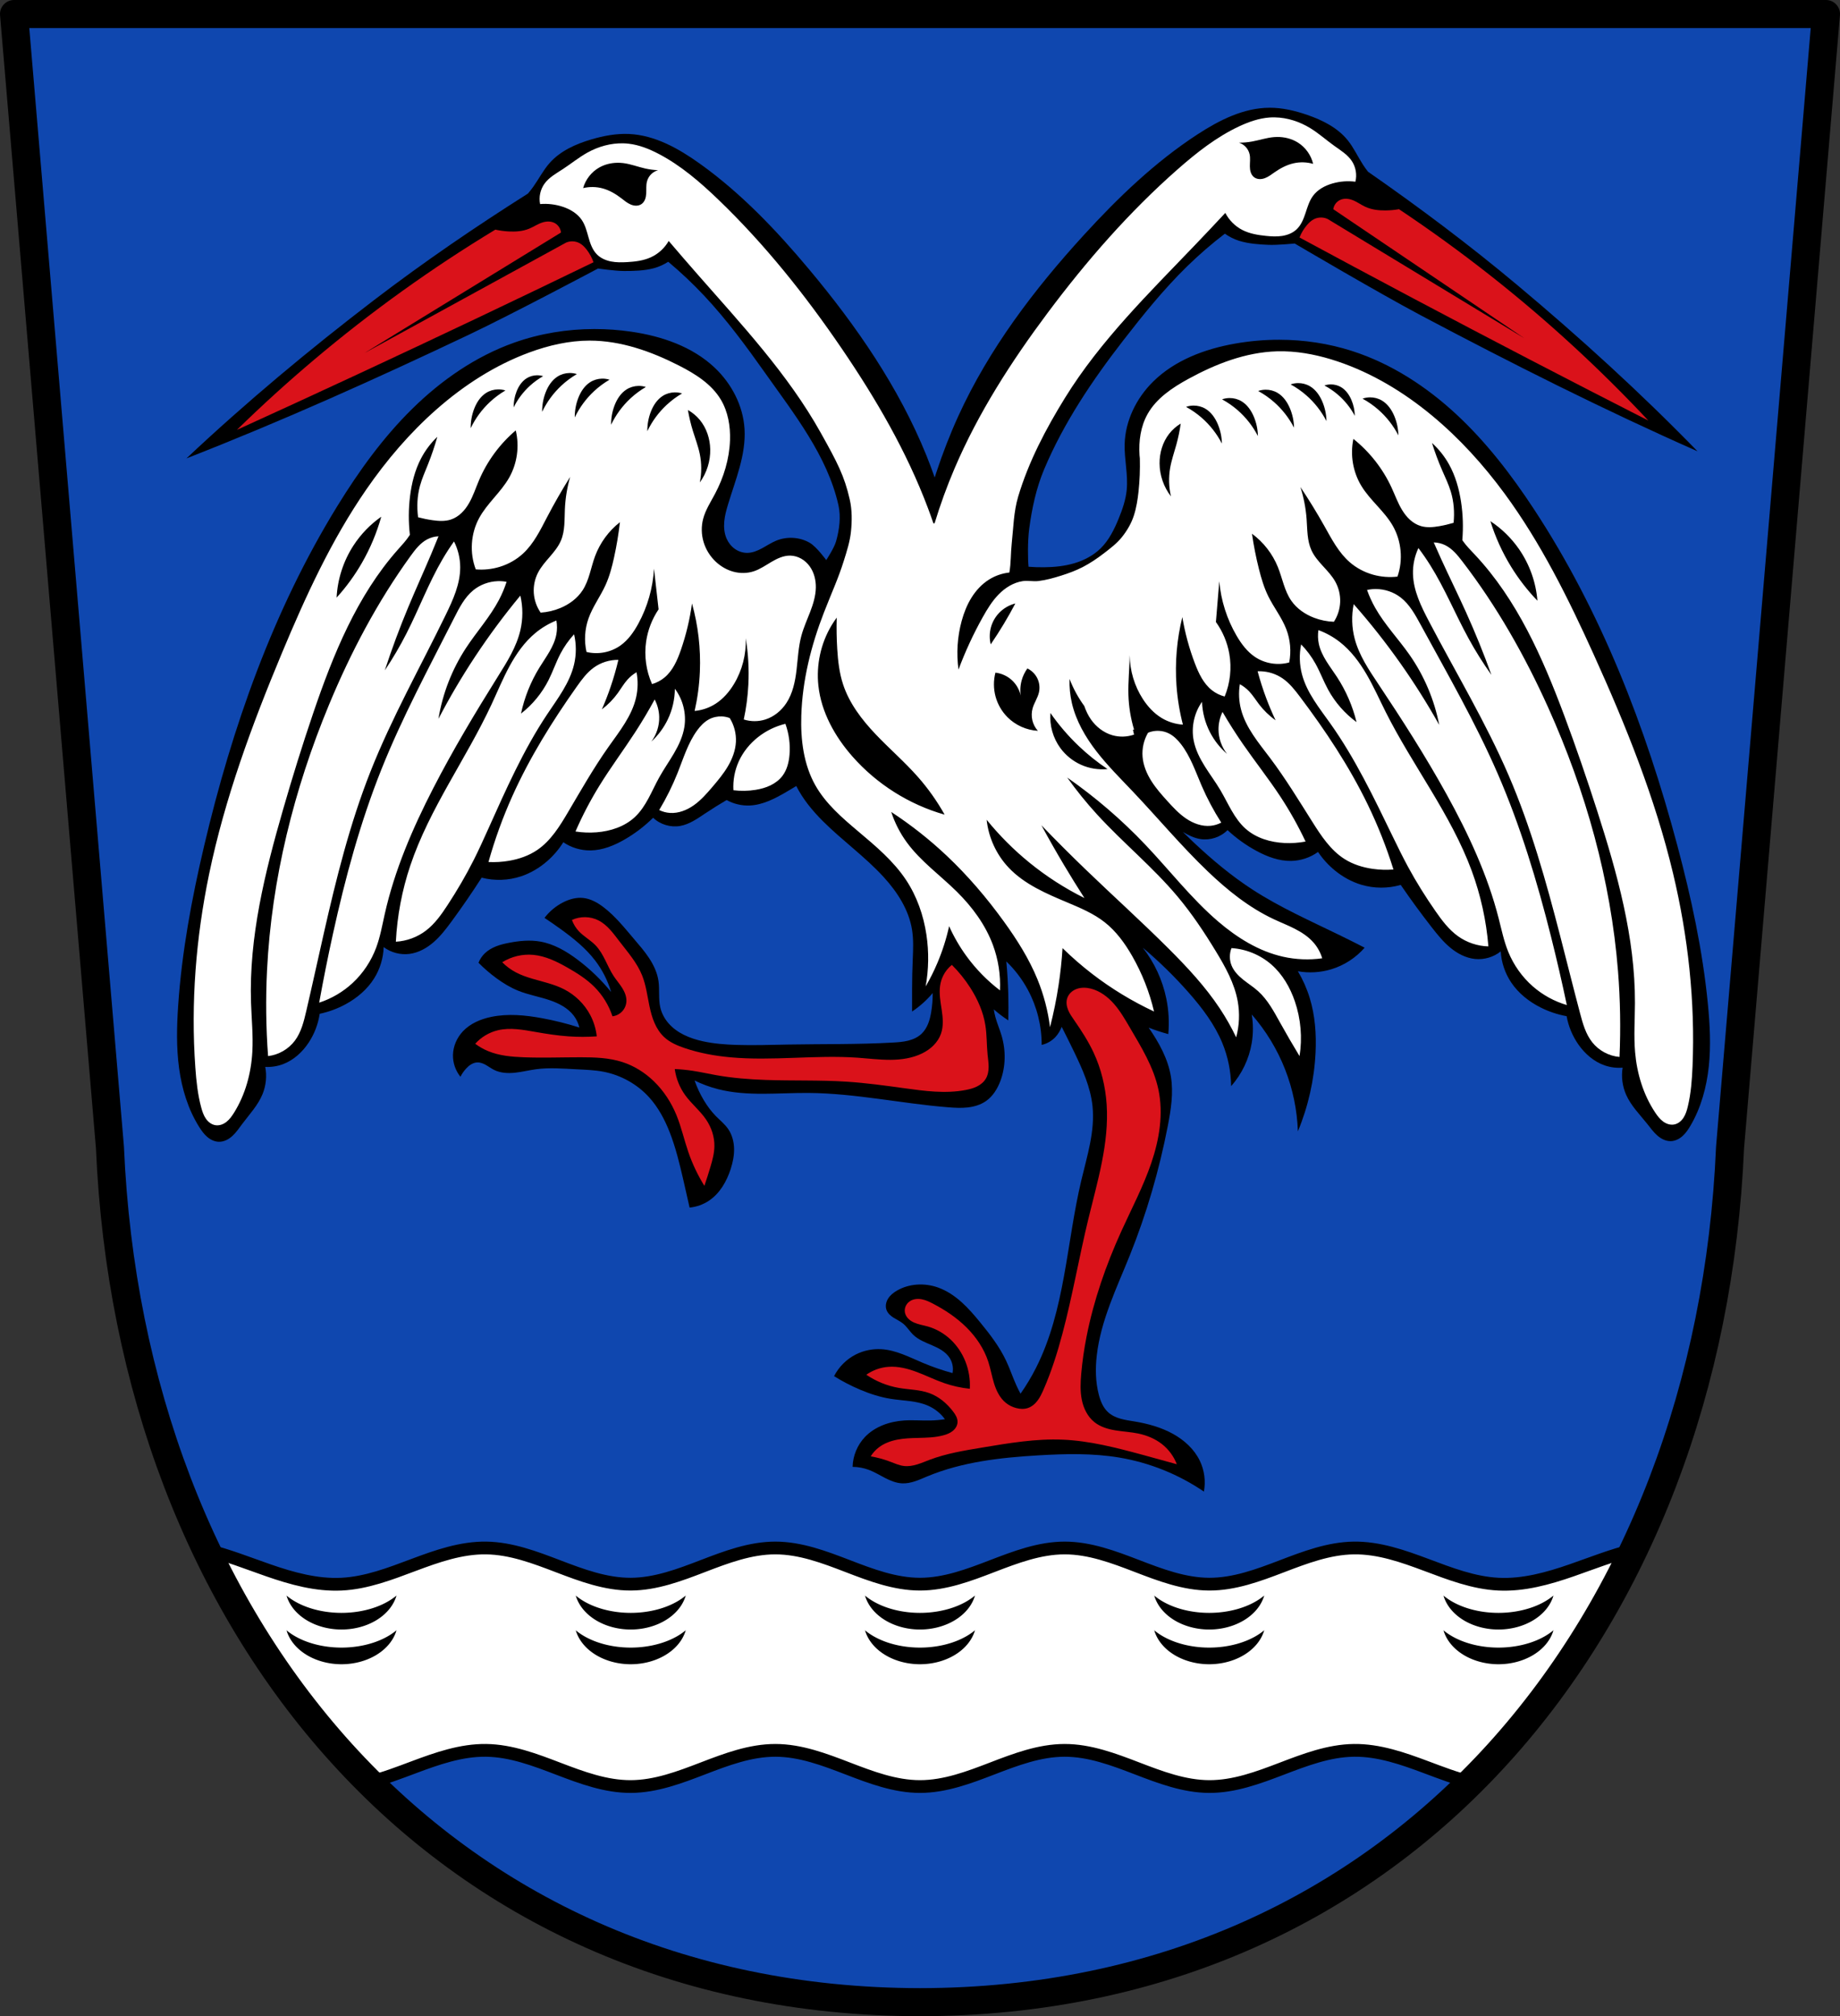 <?xml version="1.0" encoding="UTF-8" standalone="no"?>
<!-- Created with Inkscape (http://www.inkscape.org/) -->

<svg
   xmlns:dc="http://purl.org/dc/elements/1.1/"
   xmlns:cc="http://creativecommons.org/ns#"
   xmlns:rdf="http://www.w3.org/1999/02/22-rdf-syntax-ns#"
   xmlns:svg="http://www.w3.org/2000/svg"
   xmlns="http://www.w3.org/2000/svg"
   xmlns:sodipodi="http://sodipodi.sourceforge.net/DTD/sodipodi-0.dtd"
   xmlns:inkscape="http://www.inkscape.org/namespaces/inkscape"
   width="721.701"
   height="790.486"
   id="svg3493"
   version="1.1"
   inkscape:version="0.92.5 (2060ec1f9f, 2020-04-08)"
   sodipodi:docname="Wappen_von_Bessenbach.svg">
  <rect width="100%" height="100%" fill="#333333" stroke="none"/>
  <defs
     id="defs3495">
    <inkscape:path-effect
       effect="spiro"
       id="path-effect1169"
       is_visible="true" />
    <inkscape:path-effect
       effect="spiro"
       id="path-effect1165"
       is_visible="true" />
    <inkscape:path-effect
       effect="spiro"
       id="path-effect1161"
       is_visible="true" />
    <inkscape:path-effect
       effect="spiro"
       id="path-effect1156"
       is_visible="true" />
    <inkscape:path-effect
       effect="spiro"
       id="path-effect1152"
       is_visible="true" />
    <inkscape:path-effect
       effect="spiro"
       id="path-effect1113"
       is_visible="true" />
    <inkscape:path-effect
       effect="spiro"
       id="path-effect1107"
       is_visible="true" />
    <inkscape:path-effect
       effect="spiro"
       id="path-effect1102"
       is_visible="true" />
    <inkscape:path-effect
       effect="spiro"
       id="path-effect1097"
       is_visible="true" />
    <inkscape:path-effect
       effect="spiro"
       id="path-effect1092"
       is_visible="true" />
    <inkscape:path-effect
       effect="spiro"
       id="path-effect1088"
       is_visible="true" />
    <inkscape:path-effect
       effect="spiro"
       id="path-effect1084"
       is_visible="true" />
    <inkscape:path-effect
       effect="spiro"
       id="path-effect1043"
       is_visible="true" />
    <inkscape:path-effect
       effect="spiro"
       id="path-effect981"
       is_visible="true" />
    <inkscape:path-effect
       effect="spiro"
       id="path-effect977"
       is_visible="true" />
    <inkscape:path-effect
       effect="spiro"
       id="path-effect907"
       is_visible="true" />
    <inkscape:path-effect
       effect="spiro"
       id="path-effect1090"
       is_visible="true" />
    <inkscape:path-effect
       effect="spiro"
       id="path-effect958"
       is_visible="true" />
    <inkscape:path-effect
       effect="spiro"
       id="path-effect953"
       is_visible="true" />
    <inkscape:path-effect
       effect="spiro"
       id="path-effect897"
       is_visible="true" />
    <inkscape:path-effect
       effect="spiro"
       id="path-effect892"
       is_visible="true" />
    <inkscape:path-effect
       effect="spiro"
       id="path-effect888"
       is_visible="true" />
    <inkscape:path-effect
       effect="spiro"
       id="path-effect883"
       is_visible="true" />
    <inkscape:path-effect
       effect="spiro"
       id="path-effect878"
       is_visible="true" />
    <inkscape:path-effect
       effect="spiro"
       id="path-effect873"
       is_visible="true" />
    <inkscape:path-effect
       effect="spiro"
       id="path-effect868"
       is_visible="true" />
    <inkscape:path-effect
       effect="spiro"
       id="path-effect863"
       is_visible="true" />
    <inkscape:path-effect
       effect="spiro"
       id="path-effect857"
       is_visible="true" />
    <inkscape:path-effect
       effect="spiro"
       id="path-effect853"
       is_visible="true" />
    <inkscape:path-effect
       effect="spiro"
       id="path-effect849"
       is_visible="true" />
    <inkscape:path-effect
       effect="spiro"
       id="path-effect1330"
       is_visible="true" />
    <inkscape:path-effect
       is_visible="true"
       id="path-effect3875"
       effect="spiro" />
    <inkscape:path-effect
       is_visible="true"
       id="path-effect3875-7"
       effect="spiro" />
    <inkscape:path-effect
       is_visible="true"
       id="path-effect3904"
       effect="spiro" />
    <inkscape:path-effect
       effect="spiro"
       id="path-effect897-2"
       is_visible="true" />
    <inkscape:path-effect
       effect="spiro"
       id="path-effect897-8"
       is_visible="true" />
    <inkscape:path-effect
       effect="spiro"
       id="path-effect897-7"
       is_visible="true" />
    <inkscape:path-effect
       effect="spiro"
       id="path-effect897-87"
       is_visible="true" />
    <inkscape:path-effect
       effect="spiro"
       id="path-effect897-1"
       is_visible="true" />
    <inkscape:path-effect
       effect="spiro"
       id="path-effect849-3"
       is_visible="true" />
    <inkscape:path-effect
       effect="spiro"
       id="path-effect849-0"
       is_visible="true" />
    <inkscape:path-effect
       effect="spiro"
       id="path-effect849-3-6"
       is_visible="true" />
    <inkscape:path-effect
       effect="spiro"
       id="path-effect1090-3"
       is_visible="true" />
    <inkscape:path-effect
       effect="spiro"
       id="path-effect907-2"
       is_visible="true" />
    <inkscape:path-effect
       effect="spiro"
       id="path-effect1090-1"
       is_visible="true" />
    <inkscape:path-effect
       effect="spiro"
       id="path-effect981-2"
       is_visible="true" />
    <inkscape:path-effect
       effect="spiro"
       id="path-effect977-4"
       is_visible="true" />
    <inkscape:path-effect
       effect="spiro"
       id="path-effect1043-8"
       is_visible="true" />
    <inkscape:path-effect
       effect="spiro"
       id="path-effect1161-0"
       is_visible="true" />
    <inkscape:path-effect
       effect="spiro"
       id="path-effect1161-0-1"
       is_visible="true" />
    <inkscape:path-effect
       effect="spiro"
       id="path-effect1161-3"
       is_visible="true" />
  </defs>
  <sodipodi:namedview
     id="base"
     pagecolor="#ffffff"
     bordercolor="#666666"
     borderopacity="1.0"
     inkscape:pageopacity="0.0"
     inkscape:pageshadow="2"
     inkscape:zoom="1.0031799"
     inkscape:cx="360.85075"
     inkscape:cy="395.24315"
     inkscape:document-units="px"
     inkscape:current-layer="layer1"
     showgrid="false"
     inkscape:window-width="1920"
     inkscape:window-height="1046"
     inkscape:window-x="-11"
     inkscape:window-y="-11"
     inkscape:window-maximized="1"
     inkscape:snap-midpoints="true"
     inkscape:snap-smooth-nodes="true"
     inkscape:object-nodes="true"
     fit-margin-top="0"
     fit-margin-left="0"
     fit-margin-right="0"
     fit-margin-bottom="0"
     inkscape:snap-nodes="false" />
  <g
     inkscape:label="Ebene 1"
     inkscape:groupmode="layer"
     id="layer1"
     transform="translate(-31.366,-88.81)">
    <path
       inkscape:connector-curvature="0"
       style="fill:#0f47af;fill-opacity:1;fill-rule:evenodd;stroke:none;stroke-width:11;stroke-linecap:round;stroke-linejoin:round;stroke-miterlimit:4;stroke-dasharray:none;stroke-opacity:1"
       d="m 36.865,96.31 37.625,444.4 c 8.021,186.752 128.348,334.851 317.686,335.086 0.003,0 0.007,-1e-5 0.01,0 0.02,0 0.04,-2e-5 0.06,0 0.003,-1e-5 0.007,0 0.01,0 189.338,-0.234 309.664,-148.334 317.686,-335.086 l 37.625,-444.4 h -355.311 -0.08 z"
       id="path10563-0-6-2-2-6" />
    <path
       inkscape:connector-curvature="0"
       style="fill:#ffffff;stroke:#000000;stroke-width:5;stroke-linecap:round;stroke-linejoin:round;stroke-miterlimit:4;stroke-dasharray:none;stroke-opacity:1"
       d="m 222.045,695.724 c -9.796,-0.128 -19.273,3.208 -28.447,6.645 -9.175,3.436 -18.492,7.058 -28.277,7.539 -9.786,0.481 -19.444,-2.216 -28.701,-5.426 -8.045,-2.789 -15.996,-5.996 -24.264,-7.959 16.418,34.421 37.85,65.186 63.828,91.029 5.913,-1.48 11.691,-3.697 17.414,-5.84 9.175,-3.436 18.651,-6.772 28.447,-6.645 9.801,0.128 19.184,3.713 28.34,7.211 9.156,3.498 18.581,7.006 28.383,6.973 9.803,-0.034 19.206,-3.608 28.357,-7.123 9.151,-3.515 18.564,-7.069 28.367,-7.061 9.804,0.008 19.211,3.579 28.361,7.098 9.15,3.519 18.56,7.086 28.363,7.086 9.804,0 19.213,-3.567 28.363,-7.086 9.15,-3.519 18.558,-7.089 28.361,-7.098 9.803,-0.008 19.216,3.546 28.367,7.061 9.151,3.515 18.552,7.089 28.355,7.123 9.802,0.034 19.229,-3.474 28.385,-6.973 9.156,-3.498 18.539,-7.083 28.34,-7.211 9.796,-0.128 19.273,3.208 28.447,6.645 5.722,2.143 11.5,4.359 17.412,5.84 25.978,-25.843 47.41,-56.609 63.828,-91.029 -8.267,1.963 -16.219,5.17 -24.264,7.959 -9.257,3.21 -18.913,5.907 -28.699,5.426 -9.785,-0.481 -19.103,-4.103 -28.277,-7.539 -9.175,-3.436 -18.651,-6.772 -28.447,-6.645 -9.801,0.128 -19.184,3.713 -28.34,7.211 -9.156,3.498 -18.583,7.006 -28.385,6.973 -9.803,-0.034 -19.204,-3.608 -28.355,-7.123 -9.151,-3.515 -18.564,-7.069 -28.367,-7.061 -9.804,0.008 -19.211,3.579 -28.361,7.098 -9.15,3.519 -18.56,7.086 -28.363,7.086 -9.804,0 -19.213,-3.567 -28.363,-7.086 -9.15,-3.519 -18.558,-7.089 -28.361,-7.098 -9.803,-0.008 -19.216,3.546 -28.367,7.061 -9.151,3.515 -18.554,7.089 -28.357,7.123 -9.802,0.034 -19.227,-3.474 -28.383,-6.973 -9.156,-3.498 -18.539,-7.083 -28.34,-7.211 z"
       id="path1328-7" />
    <path
       inkscape:connector-curvature="0"
       style="fill:none;fill-rule:evenodd;stroke:#000000;stroke-width:11;stroke-linecap:round;stroke-linejoin:round;stroke-miterlimit:4;stroke-dasharray:none;stroke-opacity:1"
       d="m 36.866,94.31 37.625,444.4 c 8.021,186.752 128.348,334.851 317.686,335.086 0.003,0 0.007,-1e-5 0.01,0 0.02,0 0.04,-2e-5 0.06,0 0.003,-1e-5 0.007,0 0.01,0 C 581.595,873.562 701.921,725.463 709.942,538.711 l 37.625,-444.4 h -355.311 -0.08 z"
       id="path10563-0-6-2-2" />
    <path
       inkscape:connector-curvature="0"
       style="fill:#000000;fill-opacity:1;stroke:none;stroke-width:0.965;stroke-linecap:round;stroke-linejoin:round;stroke-miterlimit:4;stroke-dasharray:none;stroke-opacity:1;paint-order:fill markers stroke"
       d="m 186.886,714.369 a 26.998,16.953 0 0 1 -21.574,6.797 26.998,16.953 0 0 1 -21.559,-6.775 22.119,17.005 0 0 0 21.559,13.299 22.119,17.005 0 0 0 21.574,-13.32 z m 113.447,0 a 26.998,16.953 0 0 1 -1.721,1.305 26.998,16.953 0 0 1 -19.852,5.492 26.998,16.953 0 0 1 -2.697,-0.086 26.998,16.953 0 0 1 -2.666,-0.256 26.998,16.953 0 0 1 -0.002,0 26.998,16.953 0 0 1 -2.611,-0.422 26.998,16.953 0 0 1 -0.002,0 26.998,16.953 0 0 1 -2.533,-0.582 26.998,16.953 0 0 1 -0.002,0 26.998,16.953 0 0 1 -2.426,-0.74 26.998,16.953 0 0 1 -0.002,0 26.998,16.953 0 0 1 -2.297,-0.887 26.998,16.953 0 0 1 -0.002,0 26.998,16.953 0 0 1 -2.145,-1.027 26.998,16.953 0 0 1 -0.002,0 26.998,16.953 0 0 1 -1.971,-1.156 26.998,16.953 0 0 1 -0.002,0 26.998,16.953 0 0 1 -1.777,-1.275 26.998,16.953 0 0 1 -0.002,0 26.998,16.953 0 0 1 -0.42,-0.344 26.998,16.953 0 0 1 -0.002,0 22.119,17.005 0 0 0 0.002,0.002 22.119,17.005 0 0 0 3.582,6.168 22.119,17.005 0 0 0 1.369,1.334 22.119,17.005 0 0 0 0.002,0 22.119,17.005 0 0 0 1.537,1.219 22.119,17.005 0 0 0 0.002,0 22.119,17.005 0 0 0 1.688,1.098 22.119,17.005 0 0 0 0.002,0 22.119,17.005 0 0 0 1.822,0.961 22.119,17.005 0 0 0 0.002,0 22.119,17.005 0 0 0 1.938,0.816 22.119,17.005 0 0 0 0.002,0 22.119,17.005 0 0 0 2.033,0.664 22.119,17.005 0 0 0 0.002,0 22.119,17.005 0 0 0 2.109,0.504 22.119,17.005 0 0 0 0.002,0 22.119,17.005 0 0 0 2.164,0.34 22.119,17.005 0 0 0 0.002,0 22.119,17.005 0 0 0 2.197,0.172 22.119,17.005 0 0 0 1.104,0.021 22.119,17.005 0 0 0 17.316,-6.445 22.119,17.005 0 0 0 4.258,-6.875 26.998,16.953 0 0 1 -0.002,0 z m 113.449,0 a 26.998,16.953 0 0 1 -21.574,6.797 26.998,16.953 0 0 1 -21.559,-6.775 22.119,17.005 0 0 0 20.457,13.277 22.119,17.005 0 0 0 1.102,0.021 22.119,17.005 0 0 0 21.574,-13.32 z m 113.447,0 a 26.998,16.953 0 0 1 -1.721,1.305 26.998,16.953 0 0 1 -19.852,5.492 26.998,16.953 0 0 1 -2.697,-0.086 26.998,16.953 0 0 1 -2.666,-0.256 26.998,16.953 0 0 1 -0.002,0 26.998,16.953 0 0 1 -2.611,-0.422 26.998,16.953 0 0 1 -0.002,0 26.998,16.953 0 0 1 -2.533,-0.582 26.998,16.953 0 0 1 -0.002,0 26.998,16.953 0 0 1 -2.426,-0.74 26.998,16.953 0 0 1 -0.002,0 26.998,16.953 0 0 1 -2.297,-0.887 26.998,16.953 0 0 1 -0.002,0 26.998,16.953 0 0 1 -2.145,-1.027 26.998,16.953 0 0 1 -0.002,0 26.998,16.953 0 0 1 -1.971,-1.156 26.998,16.953 0 0 1 -0.002,0 26.998,16.953 0 0 1 -1.777,-1.275 26.998,16.953 0 0 1 -0.002,0 26.998,16.953 0 0 1 -0.42,-0.344 26.998,16.953 0 0 1 -0.002,0 22.119,17.005 0 0 0 0.002,0.002 22.119,17.005 0 0 0 3.582,6.168 22.119,17.005 0 0 0 1.369,1.334 22.119,17.005 0 0 0 0.002,0 22.119,17.005 0 0 0 1.537,1.219 22.119,17.005 0 0 0 0.002,0 22.119,17.005 0 0 0 1.688,1.098 22.119,17.005 0 0 0 0.002,0 22.119,17.005 0 0 0 1.822,0.961 22.119,17.005 0 0 0 0.002,0 22.119,17.005 0 0 0 1.938,0.816 22.119,17.005 0 0 0 0.002,0 22.119,17.005 0 0 0 2.033,0.664 22.119,17.005 0 0 0 0.002,0 22.119,17.005 0 0 0 2.109,0.504 22.119,17.005 0 0 0 0.002,0 22.119,17.005 0 0 0 2.164,0.34 22.119,17.005 0 0 0 0.002,0 22.119,17.005 0 0 0 2.197,0.172 22.119,17.005 0 0 0 1.104,0.021 22.119,17.005 0 0 0 17.316,-6.445 22.119,17.005 0 0 0 4.258,-6.875 26.998,16.953 0 0 1 -0.002,0 z m 113.449,0 a 26.998,16.953 0 0 1 -21.574,6.797 26.998,16.953 0 0 1 -21.559,-6.775 22.119,17.005 0 0 0 21.559,13.299 22.119,17.005 0 0 0 21.574,-13.32 z M 186.886,727.984 a 26.998,16.953 0 0 1 -21.574,6.797 26.998,16.953 0 0 1 -21.559,-6.775 22.119,17.005 0 0 0 21.559,13.299 22.119,17.005 0 0 0 21.574,-13.32 z m 113.447,0 a 26.998,16.953 0 0 1 -1.721,1.305 26.998,16.953 0 0 1 -19.852,5.492 26.998,16.953 0 0 1 -2.697,-0.086 26.998,16.953 0 0 1 -2.666,-0.256 26.998,16.953 0 0 1 -0.002,0 26.998,16.953 0 0 1 -2.611,-0.422 26.998,16.953 0 0 1 -0.002,0 26.998,16.953 0 0 1 -2.533,-0.582 26.998,16.953 0 0 1 -0.002,0 26.998,16.953 0 0 1 -2.426,-0.74 26.998,16.953 0 0 1 -0.002,0 26.998,16.953 0 0 1 -2.297,-0.887 26.998,16.953 0 0 1 -0.002,0 26.998,16.953 0 0 1 -2.145,-1.027 26.998,16.953 0 0 1 -0.002,0 26.998,16.953 0 0 1 -1.971,-1.156 26.998,16.953 0 0 1 -0.002,0 26.998,16.953 0 0 1 -1.777,-1.275 26.998,16.953 0 0 1 -0.002,0 26.998,16.953 0 0 1 -0.42,-0.344 26.998,16.953 0 0 1 -0.002,0 22.119,17.005 0 0 0 0.002,0.002 22.119,17.005 0 0 0 3.582,6.168 22.119,17.005 0 0 0 1.369,1.334 22.119,17.005 0 0 0 0.002,0 22.119,17.005 0 0 0 1.537,1.219 22.119,17.005 0 0 0 0.002,0 22.119,17.005 0 0 0 1.688,1.098 22.119,17.005 0 0 0 0.002,0 22.119,17.005 0 0 0 1.822,0.961 22.119,17.005 0 0 0 0.002,0 22.119,17.005 0 0 0 1.938,0.816 22.119,17.005 0 0 0 0.002,0 22.119,17.005 0 0 0 2.033,0.664 22.119,17.005 0 0 0 0.002,0 22.119,17.005 0 0 0 2.109,0.504 22.119,17.005 0 0 0 0.002,0 22.119,17.005 0 0 0 2.164,0.34 22.119,17.005 0 0 0 0.002,0 22.119,17.005 0 0 0 2.197,0.172 22.119,17.005 0 0 0 1.104,0.021 22.119,17.005 0 0 0 17.316,-6.445 22.119,17.005 0 0 0 4.258,-6.875 26.998,16.953 0 0 1 -0.002,0 z m 113.449,0 a 26.998,16.953 0 0 1 -21.574,6.797 26.998,16.953 0 0 1 -21.559,-6.775 22.119,17.005 0 0 0 20.457,13.277 22.119,17.005 0 0 0 1.102,0.021 22.119,17.005 0 0 0 21.574,-13.32 z m 113.447,0 a 26.998,16.953 0 0 1 -1.721,1.305 26.998,16.953 0 0 1 -19.852,5.492 26.998,16.953 0 0 1 -2.697,-0.086 26.998,16.953 0 0 1 -2.666,-0.256 26.998,16.953 0 0 1 -0.002,0 26.998,16.953 0 0 1 -2.611,-0.422 26.998,16.953 0 0 1 -0.002,0 26.998,16.953 0 0 1 -2.533,-0.582 26.998,16.953 0 0 1 -0.002,0 26.998,16.953 0 0 1 -2.426,-0.74 26.998,16.953 0 0 1 -0.002,0 26.998,16.953 0 0 1 -2.297,-0.887 26.998,16.953 0 0 1 -0.002,0 26.998,16.953 0 0 1 -2.145,-1.027 26.998,16.953 0 0 1 -0.002,0 26.998,16.953 0 0 1 -1.971,-1.156 26.998,16.953 0 0 1 -0.002,0 26.998,16.953 0 0 1 -1.777,-1.275 26.998,16.953 0 0 1 -0.002,0 26.998,16.953 0 0 1 -0.42,-0.344 26.998,16.953 0 0 1 -0.002,0 22.119,17.005 0 0 0 0.002,0.002 22.119,17.005 0 0 0 3.582,6.168 22.119,17.005 0 0 0 1.369,1.334 22.119,17.005 0 0 0 0.002,0 22.119,17.005 0 0 0 1.537,1.219 22.119,17.005 0 0 0 0.002,0 22.119,17.005 0 0 0 1.688,1.098 22.119,17.005 0 0 0 0.002,0 22.119,17.005 0 0 0 1.822,0.961 22.119,17.005 0 0 0 0.002,0 22.119,17.005 0 0 0 1.938,0.816 22.119,17.005 0 0 0 0.002,0 22.119,17.005 0 0 0 2.033,0.664 22.119,17.005 0 0 0 0.002,0 22.119,17.005 0 0 0 2.109,0.504 22.119,17.005 0 0 0 0.002,0 22.119,17.005 0 0 0 2.164,0.34 22.119,17.005 0 0 0 0.002,0 22.119,17.005 0 0 0 2.197,0.172 22.119,17.005 0 0 0 1.104,0.021 22.119,17.005 0 0 0 17.316,-6.445 22.119,17.005 0 0 0 4.258,-6.875 26.998,16.953 0 0 1 -0.002,0 z m 113.449,0 a 26.998,16.953 0 0 1 -21.574,6.797 26.998,16.953 0 0 1 -21.559,-6.775 22.119,17.005 0 0 0 21.559,13.299 22.119,17.005 0 0 0 21.574,-13.32 z"
       id="path1132" />
    <path
       style="fill:#000000;stroke:none;stroke-width:2;stroke-linecap:round;stroke-linejoin:round;stroke-miterlimit:4;stroke-dasharray:none;stroke-opacity:1"
       d="m 497.941,42.248 c -10.15,0.03 -19.66,4.854 -28.17,10.387 -16.736,10.88 -31.248,24.853 -44.719,39.584 -19.465,21.286 -37.128,44.573 -49.123,70.805 -3.309,7.237 -6.176,14.673 -8.678,22.227 -0.217,0.654 -0.422,1.313 -0.633,1.969 -1.029,-2.912 -2.102,-5.809 -3.262,-8.672 -10.831,-26.733 -27.454,-50.774 -45.965,-72.895 -12.811,-15.308 -26.696,-29.905 -42.938,-41.51 -8.259,-5.901 -17.546,-11.138 -27.686,-11.613 -5.016,-0.235 -10.027,0.715 -14.844,2.137 -6.086,1.796 -12.146,4.492 -16.35,9.246 -2.491,2.817 -4.208,6.22 -6.387,9.285 -0.662,0.931 -1.366,1.829 -2.111,2.695 -20.665,13.065 -40.891,26.865 -60.305,41.715 -25.505,19.508 -50.237,40.098 -73.631,62.115 37.514,-14.644 74.273,-31.171 110.646,-48.43 17.179,-8.151 50.77,-26.014 50.77,-26.014 0,0 6.817,0.97 10.248,0.973 3.886,0.003 7.848,-0.099 11.607,-1.084 2.009,-0.527 3.932,-1.42 5.691,-2.539 4.983,4.17 9.714,8.639 14.16,13.377 8.765,9.342 16.387,19.688 23.787,30.145 11.472,16.211 24.468,32.588 28.809,51.889 1.038,4.617 0.365,9.611 -0.913,14.167 -0.751,2.677 -3.87,7.388 -3.87,7.388 0,0 -3.761,-5.219 -6.514,-6.805 -3.928,-2.263 -8.915,-2.534 -13.107,-0.811 -1.936,0.796 -3.684,1.977 -5.525,2.973 -1.841,0.996 -3.849,1.823 -5.941,1.812 -1.717,-0.008 -3.416,-0.596 -4.811,-1.598 -1.395,-1.001 -2.487,-2.406 -3.178,-3.979 -0.915,-2.083 -1.126,-4.423 -0.924,-6.689 0.202,-2.266 0.803,-4.476 1.459,-6.654 2.94,-9.755 7.113,-19.504 6.494,-29.674 -0.557,-9.16 -5.133,-17.86 -11.832,-24.131 -8.76,-8.2 -20.69,-12.253 -32.562,-13.986 -4.799,-0.7 -9.653,-1.054 -14.506,-1.049 -10.676,0.011 -21.344,1.752 -31.4,5.318 -15.128,5.365 -28.637,14.74 -40.076,26 -11.44,11.26 -20.897,24.388 -29.316,38.055 -25.168,40.856 -41.323,86.737 -52.311,133.447 -4.835,20.553 -8.711,41.389 -10.143,62.455 -0.555,8.172 -0.74,16.411 0.361,24.527 1.102,8.117 3.532,16.141 7.902,23.068 0.898,1.423 1.89,2.814 3.174,3.902 1.284,1.088 2.893,1.862 4.576,1.881 0.991,0.011 1.977,-0.239 2.875,-0.66 0.898,-0.421 1.711,-1.011 2.439,-1.684 1.457,-1.345 2.573,-3.007 3.76,-4.596 2.846,-3.808 6.21,-7.343 8.008,-11.744 1.371,-3.357 1.746,-7.114 1.066,-10.676 2.354,0.125 4.732,-0.24 6.939,-1.066 4.209,-1.576 7.68,-4.781 10.143,-8.541 2.208,-3.371 3.675,-7.225 4.27,-11.211 3.536,-0.751 6.964,-2.014 10.143,-3.736 4.479,-2.428 8.502,-5.824 11.209,-10.141 2.299,-3.667 3.605,-7.951 3.738,-12.277 2.866,2.153 6.586,3.132 10.141,2.668 3.56,-0.465 6.831,-2.305 9.531,-4.67 2.7,-2.365 4.893,-5.247 7.018,-8.141 4.09,-5.57 8.006,-11.268 11.742,-17.082 5.068,1.311 10.515,1.123 15.48,-0.533 3.729,-1.244 7.172,-3.295 10.143,-5.871 2.488,-2.157 4.653,-4.686 6.404,-7.475 3.123,2.117 6.903,3.251 10.676,3.203 4.722,-0.06 9.253,-1.913 13.346,-4.27 4.082,-2.35 7.859,-5.229 11.209,-8.541 2.787,2.665 6.882,3.894 10.676,3.203 3.55,-0.646 6.609,-2.801 9.609,-4.805 2.792,-1.865 5.639,-3.645 8.539,-5.338 2.753,1.524 5.93,2.271 9.074,2.135 5.08,-0.221 9.776,-2.659 14.176,-5.209 1.369,-0.793 2.725,-1.608 4.074,-2.434 2.566,5.108 6.314,9.658 10.381,13.725 7.647,7.647 16.572,13.967 23.871,21.947 5.387,5.89 9.937,12.906 11.168,20.793 0.594,3.809 0.421,7.69 0.26,11.541 -0.161,3.851 -0.26,7.706 -0.26,11.561 v 8.855 c 3.027,-2.011 5.757,-4.462 8.09,-7.248 0.012,2.485 -0.177,4.969 -0.588,7.42 -0.263,1.57 -0.614,3.134 -1.209,4.611 -0.595,1.477 -1.441,2.871 -2.6,3.963 -1.453,1.369 -3.339,2.21 -5.277,2.689 -1.938,0.479 -3.942,0.617 -5.936,0.73 -13.689,0.778 -27.414,0.532 -41.123,0.779 -6.76,0.122 -13.523,0.364 -20.281,0.146 -4.434,-0.143 -8.879,-0.486 -13.211,-1.441 -5.031,-1.11 -10.07,-3.18 -13.434,-7.082 -1.512,-1.755 -2.645,-3.853 -3.176,-6.107 -0.805,-3.422 -0.212,-7.025 -0.732,-10.502 -0.482,-3.221 -1.913,-6.239 -3.707,-8.957 -1.794,-2.718 -3.954,-5.171 -6.062,-7.652 -3.662,-4.309 -7.233,-8.775 -11.725,-12.211 -2.374,-1.817 -5.087,-3.359 -8.061,-3.664 -0.336,-0.035 -0.671,-0.053 -1.008,-0.057 -2.354,-0.022 -4.696,0.696 -6.807,1.766 -2.86,1.45 -5.387,3.556 -7.328,6.107 2.146,1.422 4.263,2.888 6.35,4.396 4.922,3.558 9.725,7.401 13.434,12.211 2.862,3.712 5.029,7.96 6.352,12.457 -3.856,-4.751 -8.297,-9.027 -13.189,-12.701 -4.38,-3.289 -9.257,-6.146 -14.654,-7.082 -4.037,-0.7 -8.191,-0.292 -12.213,0.488 -1.725,0.335 -3.444,0.739 -5.078,1.385 -1.634,0.646 -3.188,1.542 -4.447,2.768 -1.06,1.031 -1.899,2.289 -2.443,3.664 2.192,2.222 4.564,4.265 7.084,6.105 2.658,1.94 5.494,3.661 8.549,4.885 3.947,1.582 8.18,2.309 12.211,3.664 3.63,1.22 7.212,3.053 9.525,6.105 1.041,1.374 1.796,2.965 2.199,4.641 -4.802,-1.527 -9.699,-2.752 -14.654,-3.664 -6.61,-1.217 -13.452,-1.872 -20.029,-0.488 -4.089,0.861 -8.119,2.583 -10.99,5.619 -2.359,2.495 -3.832,5.848 -3.908,9.281 -0.068,3.075 0.991,6.161 2.932,8.547 0.585,-1.151 1.326,-2.221 2.197,-3.174 0.581,-0.635 1.224,-1.222 1.961,-1.666 0.737,-0.444 1.575,-0.744 2.436,-0.777 1.22,-0.047 2.402,0.435 3.461,1.041 1.059,0.606 2.043,1.346 3.135,1.891 2.485,1.24 5.382,1.395 8.145,1.111 2.763,-0.284 5.467,-0.978 8.219,-1.355 5.252,-0.72 10.583,-0.271 15.877,0 3.596,0.184 7.212,0.288 10.746,0.977 6.807,1.327 13.17,4.878 17.83,10.014 3.576,3.941 6.119,8.723 8.061,13.678 2.381,6.076 3.902,12.449 5.373,18.807 0.828,3.579 1.641,7.163 2.441,10.748 2.694,-0.252 5.322,-1.185 7.572,-2.688 4.269,-2.85 6.978,-7.571 8.549,-12.457 0.828,-2.575 1.384,-5.263 1.322,-7.967 -0.062,-2.704 -0.77,-5.433 -2.299,-7.664 -1.337,-1.951 -3.229,-3.44 -4.885,-5.129 -1.794,-1.83 -3.32,-3.91 -4.641,-6.105 -1.485,-2.47 -2.716,-5.095 -3.664,-7.816 2.962,1.462 6.079,2.61 9.281,3.42 11.491,2.905 23.564,1.38 35.416,1.465 18.343,0.131 36.426,4.158 54.711,5.617 2.561,0.204 5.142,0.359 7.695,0.07 2.553,-0.288 5.097,-1.04 7.203,-2.512 2.67,-1.866 4.469,-4.768 5.617,-7.816 2.134,-5.662 2.209,-12.028 0.49,-17.83 -0.731,-2.469 -1.775,-4.841 -2.443,-7.328 -0.264,-0.981 -0.452,-1.974 -0.611,-2.973 1.791,1.569 3.687,3.017 5.684,4.314 0.085,-3.336 0.085,-6.675 0,-10.012 -0.111,-4.371 -0.368,-8.738 -0.77,-13.092 3.38,3.252 6.249,7.035 8.471,11.166 3.545,6.593 5.416,14.077 5.391,21.562 2.051,-0.457 3.956,-1.545 5.391,-3.08 1.076,-1.151 1.868,-2.536 2.475,-3.994 1.659,3.273 3.296,6.557 4.887,9.863 3.253,6.762 6.406,13.746 7.188,21.209 1.028,9.811 -2.112,19.505 -4.391,29.104 -5.846,24.627 -6.336,50.964 -17.779,73.541 -1.777,3.506 -3.805,6.884 -6.062,10.102 -0.579,-1.057 -1.117,-2.135 -1.615,-3.232 -1.448,-3.189 -2.545,-6.53 -4.041,-9.697 -2.575,-5.453 -6.281,-10.286 -10.102,-14.951 -2.302,-2.811 -4.666,-5.589 -7.371,-8.014 -2.706,-2.425 -5.775,-4.499 -9.195,-5.725 -5.251,-1.881 -11.343,-1.592 -16.164,1.213 -1.364,0.793 -2.643,1.803 -3.471,3.146 -0.414,0.672 -0.708,1.422 -0.82,2.203 -0.112,0.781 -0.04,1.594 0.25,2.328 0.259,0.657 0.687,1.24 1.189,1.736 0.503,0.496 1.081,0.909 1.682,1.281 1.201,0.745 2.502,1.34 3.596,2.234 1.552,1.27 2.587,3.063 4.039,4.445 2.04,1.942 4.763,2.958 7.35,4.072 1.293,0.557 2.577,1.154 3.756,1.924 1.179,0.77 2.256,1.721 3.037,2.893 1.173,1.759 1.619,3.988 1.213,6.062 -3.991,-1.08 -7.91,-2.432 -11.719,-4.041 -5.231,-2.21 -10.421,-4.95 -16.088,-5.316 -3.497,-0.226 -7.053,0.495 -10.176,2.084 -3.624,1.845 -6.642,4.86 -8.486,8.484 3.224,2.01 6.605,3.769 10.102,5.254 3.893,1.653 7.947,2.971 12.123,3.637 5.031,0.802 10.33,0.685 14.951,2.828 2.49,1.155 4.683,2.945 6.312,5.154 -1.822,0.284 -3.663,0.451 -5.506,0.502 -3.502,0.097 -7.01,-0.229 -10.506,0 -5.672,0.372 -11.429,2.355 -15.354,6.467 -2.987,3.129 -4.752,7.393 -4.85,11.717 2.204,0.015 4.405,0.428 6.465,1.213 2.19,0.834 4.197,2.073 6.281,3.145 2.084,1.072 4.31,1.992 6.65,2.107 1.72,0.085 3.434,-0.27 5.07,-0.807 1.636,-0.536 3.208,-1.252 4.797,-1.914 13.74,-5.723 28.802,-7.385 43.66,-8.262 10.586,-0.625 21.273,-0.878 31.73,0.881 11.832,1.99 23.222,6.575 33.135,13.336 0.769,-4.075 0.193,-8.392 -1.617,-12.123 -2.196,-4.527 -6.104,-8.069 -10.506,-10.506 -4.606,-2.55 -9.758,-3.976 -14.949,-4.85 -1.855,-0.312 -3.728,-0.558 -5.539,-1.066 -1.811,-0.509 -3.579,-1.3 -4.967,-2.57 -1.938,-1.774 -2.974,-4.327 -3.637,-6.869 -1.301,-4.988 -1.392,-10.232 -0.809,-15.354 1.561,-13.718 7.777,-26.387 12.93,-39.195 6.612,-16.434 11.587,-33.522 14.951,-50.914 1.223,-6.324 2.237,-12.822 1.213,-19.182 -1.131,-7.024 -4.668,-13.387 -8.729,-19.27 2.519,0.977 5.084,1.835 7.695,2.531 0.416,-4.625 0.156,-9.311 -0.77,-13.861 -1.478,-7.268 -4.668,-14.183 -9.24,-20.023 6.464,5.44 12.518,11.367 18.096,17.713 5.218,5.936 10.074,12.332 13.092,19.637 2.215,5.36 3.397,11.143 3.465,16.941 4.206,-4.744 7.043,-10.688 8.086,-16.941 0.615,-3.688 0.615,-7.478 0,-11.166 5.561,6.362 10.012,13.693 13.092,21.562 3.023,7.725 4.724,15.967 5.006,24.258 4.061,-9.766 6.417,-20.24 6.93,-30.805 0.352,-7.257 -0.173,-14.619 -2.311,-21.562 -1.119,-3.633 -2.672,-7.13 -4.619,-10.395 4.343,0.774 8.869,0.506 13.092,-0.771 5.041,-1.525 9.633,-4.497 13.09,-8.471 -3.319,-1.704 -6.655,-3.372 -10.01,-5.006 -11.467,-5.583 -23.18,-10.779 -33.885,-17.711 -8.441,-5.466 -16.175,-11.963 -23.486,-18.867 -1.32,-1.247 -2.623,-2.512 -3.918,-3.785 2.186,1.292 4.458,2.415 6.949,2.793 3.813,0.578 7.869,-0.771 10.576,-3.518 3.446,3.211 7.309,5.977 11.459,8.205 4.16,2.234 8.743,3.953 13.465,3.873 3.773,-0.064 7.517,-1.309 10.576,-3.518 1.833,2.735 4.074,5.197 6.625,7.279 3.045,2.487 6.546,4.435 10.311,5.568 5.013,1.509 10.463,1.535 15.49,0.074 3.907,5.7 7.991,11.28 12.244,16.727 2.21,2.829 4.486,5.644 7.256,7.928 2.769,2.284 6.092,4.028 9.664,4.387 3.567,0.358 7.258,-0.731 10.059,-2.969 0.261,4.32 1.691,8.565 4.098,12.162 2.834,4.234 6.957,7.511 11.506,9.805 3.228,1.628 6.691,2.788 10.248,3.434 0.712,3.966 2.295,7.774 4.602,11.078 2.573,3.685 6.136,6.786 10.391,8.236 2.231,0.76 4.618,1.056 6.967,0.861 -0.573,3.581 -0.085,7.326 1.385,10.641 1.927,4.346 5.394,7.778 8.352,11.5 1.234,1.553 2.398,3.183 3.895,4.484 0.748,0.651 1.579,1.215 2.488,1.609 0.91,0.394 1.902,0.615 2.893,0.574 1.681,-0.069 3.269,-0.89 4.52,-2.016 1.251,-1.126 2.199,-2.545 3.055,-3.994 4.163,-7.054 6.356,-15.147 7.217,-23.293 0.86,-8.146 0.43,-16.375 -0.367,-24.527 -2.056,-21.014 -6.547,-41.724 -11.988,-62.125 -12.367,-46.365 -29.874,-91.75 -56.244,-131.84 -8.821,-13.41 -18.665,-26.25 -30.434,-37.166 -11.769,-10.916 -25.548,-19.885 -40.828,-24.803 -9.234,-2.972 -18.929,-4.421 -28.633,-4.43 -5.822,-0.005 -11.648,0.508 -17.379,1.521 -11.814,2.09 -23.607,6.507 -32.133,14.947 -6.524,6.459 -10.877,15.293 -11.113,24.471 -0.155,6.004 1.403,11.999 0.805,17.975 -0.391,3.898 -1.687,7.646 -3.174,11.27 -1.722,4.195 -3.773,8.371 -6.998,11.559 -2.856,2.823 -6.523,4.742 -10.373,5.883 -3.85,1.141 -7.887,1.531 -11.902,1.576 -2.019,0.023 -4.037,-0.053 -6.051,-0.203 -0.3,-3.116 -0.391,-10.003 0.265,-14.941 1.052,-7.925 2.746,-15.892 5.849,-23.26 7.678,-18.232 18.887,-34.881 31.061,-50.572 7.852,-10.121 15.921,-20.123 25.088,-29.07 4.65,-4.538 9.573,-8.796 14.734,-12.742 1.708,1.196 3.59,2.173 5.574,2.787 3.712,1.15 7.666,1.424 11.549,1.592 3.428,0.148 10.279,-0.521 10.279,-0.521 0,0 32.774,19.321 49.578,28.219 35.58,18.84 71.577,36.964 108.412,53.242 -22.405,-23.024 -46.207,-44.679 -70.83,-65.289 -18.743,-15.688 -38.343,-30.362 -58.414,-44.322 -0.706,-0.898 -1.372,-1.828 -1.992,-2.787 -2.042,-3.158 -3.608,-6.633 -5.973,-9.557 -3.99,-4.934 -9.927,-7.893 -15.928,-9.955 -4.75,-1.632 -9.712,-2.802 -14.734,-2.787 z"
       transform="translate(31.366,88.81)"
       id="path847-1"
       inkscape:connector-curvature="0"
       sodipodi:nodetypes="cssscccsscccccscsccscssaacscscccccssccsssssssccsscccscccscscccscccscssccccsssssccscsscscccccssccccccscssccccccccccscsccccccscssscccccsccccsscscscccccccccccsssccsssssccccccccccccsscsscccssccccccsscsscccccsccccscsscscccsccccssccccsccccccsccsscsscccccccccssscsccsccsccccaassccscscsccscsc" />
    <path
       style="fill:#ffffff;stroke:none;stroke-width:1px;stroke-linecap:butt;stroke-linejoin:miter;stroke-opacity:1"
       d="m 500.021,46.008 c -0.7,-0.012 -1.403,0.009 -2.104,0.061 -4.115,0.303 -8.081,1.693 -11.82,3.438 -8.943,4.172 -16.784,10.363 -24.195,16.879 -19.061,16.759 -35.826,36.006 -51.023,56.334 -14.211,19.01 -27.157,39.122 -36.479,60.949 -2.996,7.015 -5.605,14.194 -7.824,21.492 l -0.467,0.025 c -0.682,-1.992 -1.39,-3.976 -2.131,-5.947 -8.353,-22.216 -20.403,-42.877 -33.766,-62.492 -14.289,-20.976 -30.193,-40.942 -48.5,-58.521 -7.118,-6.835 -14.679,-13.365 -23.43,-17.926 -3.659,-1.907 -7.56,-3.47 -11.658,-3.953 -0.698,-0.082 -1.399,-0.133 -2.1,-0.152 -4.902,-0.134 -9.819,1.245 -14.117,3.635 -3.384,1.881 -6.399,4.359 -9.643,6.475 -2.575,1.68 -5.376,3.203 -7.182,5.691 -1.652,2.276 -2.298,5.255 -1.738,8.012 3.021,-0.251 6.092,0.122 8.965,1.088 2.905,0.977 5.687,2.635 7.398,5.178 1.377,2.045 1.967,4.501 2.643,6.871 0.676,2.371 1.512,4.799 3.236,6.561 1.477,1.509 3.499,2.395 5.57,2.807 2.071,0.411 4.205,0.377 6.312,0.256 3.187,-0.182 6.425,-0.574 9.328,-1.9 2.918,-1.334 5.398,-3.605 6.982,-6.395 3.707,4.351 7.445,8.676 11.215,12.973 17.364,19.79 35.561,39.225 48.408,62.205 6.564,11.741 9.274,16.908 11.393,26.19 0.93,4.075 0.905,8.371 0.485,12.53 -0.4,3.958 -1.649,7.796 -2.84,11.592 -2.153,6.867 -4.529,11.875 -7.755,20.149 -5.044,12.94 -8.474,26.614 -8.898,40.496 -0.287,9.399 0.899,19.115 5.523,27.303 4.08,7.223 10.529,12.757 16.873,18.102 6.827,5.752 13.784,11.576 18.713,19.02 4.25,6.418 6.839,13.864 7.977,21.477 1.002,6.706 0.898,13.576 -0.307,20.248 1.724,-2.968 3.262,-6.045 4.602,-9.205 1.972,-4.651 3.517,-9.484 4.604,-14.418 1.839,4.105 4.104,8.019 6.748,11.658 3.712,5.107 8.171,9.67 13.191,13.498 0.288,-6.036 -0.656,-12.128 -2.76,-17.793 -2.946,-7.933 -8.098,-14.909 -14.113,-20.861 -6.539,-6.471 -14.195,-11.908 -19.633,-19.328 -2.661,-3.63 -4.741,-7.686 -6.137,-11.965 7.748,5.069 15.046,10.826 21.781,17.18 8.29,7.821 15.716,16.535 22.396,25.77 5.143,7.108 9.876,14.58 13.191,22.703 2.444,5.988 4.099,12.298 4.908,18.715 1.406,-5.46 2.533,-10.992 3.375,-16.566 0.722,-4.781 1.235,-9.594 1.535,-14.42 3.68,3.602 7.574,6.986 11.656,10.125 7.509,5.774 15.652,10.721 24.236,14.725 -1.792,-7.624 -4.695,-14.986 -8.59,-21.781 -2.837,-4.95 -6.255,-9.661 -10.736,-13.191 -4.29,-3.38 -9.385,-5.554 -14.42,-7.67 -8.392,-3.526 -17.075,-7.181 -23.316,-13.807 -4.791,-5.085 -7.857,-11.765 -8.59,-18.713 5.023,6.186 10.687,11.85 16.873,16.873 6.62,5.375 13.838,10.014 21.477,13.805 -2.732,-4.249 -5.391,-8.545 -7.977,-12.885 -3.071,-5.155 -6.039,-10.372 -8.898,-15.646 5.621,5.832 11.35,11.559 17.182,17.18 10.885,10.491 22.131,20.609 32.826,31.293 7.248,7.24 14.275,14.782 19.941,23.316 2.408,3.627 4.562,7.424 6.441,11.352 1.242,-4.582 1.453,-9.441 0.613,-14.113 -1.271,-7.073 -4.856,-13.495 -8.59,-19.635 -4.545,-7.473 -9.409,-14.775 -15.031,-21.475 -9.673,-11.526 -21.446,-21.108 -31.6,-32.213 -4.173,-4.564 -8.069,-9.381 -11.658,-14.418 11.082,7.729 21.379,16.583 30.68,26.383 9.518,10.029 18.028,21.073 28.531,30.064 7.409,6.342 15.946,11.676 25.463,13.807 5.021,1.124 10.245,1.333 15.34,0.613 -0.672,-2.254 -1.832,-4.362 -3.375,-6.137 -2.002,-2.302 -4.606,-4.01 -7.32,-5.404 -2.714,-1.395 -5.564,-2.502 -8.326,-3.799 -9.705,-4.556 -18.184,-11.378 -25.93,-18.791 -10.311,-9.868 -19.474,-20.858 -29.293,-31.215 -4.893,-5.161 -9.963,-10.181 -14.314,-15.807 -4.351,-5.625 -7.996,-11.936 -9.615,-18.861 -0.727,-3.111 -1.037,-6.318 -0.92,-9.51 1.446,3.769 3.396,7.343 5.771,10.607 0.65,1.871 1.486,3.663 2.625,5.289 2.035,2.905 5.001,5.199 8.41,6.178 2.761,0.792 5.769,0.703 8.479,-0.252 -0.152,-0.616 -0.28,-1.238 -0.418,-1.857 0.139,-0.049 0.282,-0.089 0.42,-0.143 -1.319,-4.399 -2.063,-8.969 -2.203,-13.559 -0.159,-5.189 0.444,-10.378 0.506,-15.566 0.069,6.045 1.855,12.063 5.137,17.141 1.925,2.978 4.383,5.665 7.422,7.492 2.508,1.508 5.383,2.404 8.305,2.584 -1.298,-5.028 -2.142,-10.174 -2.514,-15.354 -0.645,-8.982 0.131,-18.066 2.291,-26.809 1.035,6.178 2.682,12.256 4.908,18.111 1.507,3.964 3.398,7.986 6.74,10.598 1.46,1.141 3.16,1.972 4.957,2.424 2.167,-5.268 2.807,-11.155 1.818,-16.766 -0.788,-4.471 -2.599,-8.76 -5.254,-12.443 l 1.326,-15.98 c 0.648,7.518 2.991,14.886 6.805,21.396 1.862,3.179 4.129,6.214 7.186,8.271 3.883,2.614 8.927,3.428 13.436,2.172 0.844,-4.353 0.438,-8.939 -1.158,-13.076 -1.767,-4.58 -4.903,-8.498 -7.068,-12.904 -1.665,-3.387 -2.742,-7.031 -3.66,-10.691 -1.142,-4.551 -2.05,-9.157 -2.723,-13.801 4.505,3.307 8.065,7.885 10.158,13.066 1.783,4.412 2.557,9.307 5.275,13.213 2.157,3.099 5.413,5.334 8.941,6.678 2.477,0.944 5.11,1.477 7.76,1.57 1.5,-2.306 2.36,-5.023 2.459,-7.771 0.099,-2.749 -0.565,-5.521 -1.896,-7.928 -1.253,-2.265 -3.054,-4.17 -4.801,-6.08 -1.747,-1.91 -3.484,-3.889 -4.562,-6.242 -1.738,-3.791 -1.6,-8.127 -1.908,-12.285 -0.315,-4.251 -1.131,-8.466 -2.428,-12.527 3.353,5.007 6.508,10.148 9.455,15.404 2.827,5.043 5.562,10.32 9.932,14.105 2.632,2.28 5.791,3.934 9.145,4.869 3.09,0.862 6.348,1.117 9.535,0.746 2.278,-6.52 1.574,-14.019 -1.879,-20 -3.312,-5.738 -8.857,-9.909 -12.289,-15.576 -3.303,-5.455 -4.441,-12.18 -3.117,-18.418 6.377,5.092 11.546,11.686 14.965,19.096 1.371,2.972 2.473,6.084 4.189,8.871 0.858,1.393 1.87,2.701 3.09,3.791 1.22,1.09 2.655,1.959 4.225,2.422 2.323,0.685 4.813,0.457 7.199,0.045 1.899,-0.328 3.777,-0.772 5.625,-1.32 0.421,-4.112 0.108,-8.305 -1.092,-12.256 -0.866,-2.85 -2.173,-5.54 -3.361,-8.271 -1.532,-3.519 -2.874,-7.122 -4.02,-10.785 2.662,2.4 4.925,5.24 6.672,8.369 2.515,4.506 3.939,9.555 4.721,14.656 0.763,4.977 0.927,10.045 0.506,15.062 0.041,0.061 0.074,0.125 0.115,0.186 1.382,2.009 3.121,3.739 4.791,5.516 16.566,17.624 26.556,40.33 35.035,62.982 4.626,12.359 8.899,24.847 12.938,37.41 7.873,24.494 14.922,49.682 14.836,75.41 -0.022,6.43 -0.491,12.874 0.057,19.281 0.716,8.379 3.228,16.686 7.9,23.678 0.853,1.277 1.794,2.526 3.025,3.443 0.616,0.459 1.303,0.829 2.037,1.053 0.735,0.224 1.518,0.299 2.275,0.172 0.781,-0.131 1.521,-0.474 2.156,-0.947 0.635,-0.474 1.168,-1.076 1.6,-1.74 0.864,-1.328 1.319,-2.877 1.689,-4.418 1.236,-5.144 1.627,-10.452 1.848,-15.738 1.059,-25.394 -1.742,-50.899 -7.643,-75.621 -7.068,-29.611 -18.519,-57.997 -31.082,-85.727 -9.964,-21.993 -20.732,-43.788 -35.041,-63.236 -8.259,-11.225 -17.686,-21.634 -28.416,-30.527 -11.047,-9.156 -23.534,-16.715 -37.141,-21.268 -6.699,-2.241 -13.698,-3.749 -20.748,-3.928 -1.007,-0.026 -2.015,-0.025 -3.023,0.006 -12.205,0.368 -23.935,4.935 -34.646,10.797 -6.282,3.438 -12.556,7.594 -16.045,13.848 -2.69,4.821 -3.478,10.524 -3.125,16.033 0.028,0.442 0.087,0.881 0.129,1.322 0.107,4.316 -0.057,8.639 -0.516,12.932 -0.342,3.199 -0.844,6.396 -1.832,9.457 -0.988,3.061 -2.646,5.885 -4.633,8.385 -2.002,2.519 -4.622,4.499 -7.176,6.457 -2.606,1.997 -5.346,3.854 -8.264,5.359 -2.687,1.387 -5.55,2.434 -8.434,3.344 -2.926,0.923 -5.907,1.762 -8.953,2.129 -2.039,0.245 -4.127,-0.268 -6.162,0.037 -3.602,0.541 -6.852,2.586 -9.4,5.188 -2.549,2.602 -4.468,5.745 -6.246,8.924 -3.69,6.595 -6.874,13.473 -9.512,20.555 -0.877,-6.336 -0.455,-12.85 1.229,-19.021 0.875,-3.207 2.096,-6.338 3.854,-9.16 1.758,-2.822 4.068,-5.331 6.883,-7.1 2.403,-1.51 5.154,-2.461 7.977,-2.76 0.671,-3.742 0.51,-7.578 0.922,-11.352 0.67,-6.141 0.754,-12.441 2.518,-18.361 4.087,-13.717 10.861,-26.601 18.4,-38.795 13.845,-22.394 32.877,-41.011 51.094,-60.02 3.955,-4.127 7.879,-8.282 11.773,-12.467 1.461,2.857 3.839,5.235 6.695,6.695 2.842,1.453 6.061,1.986 9.236,2.309 2.101,0.213 4.229,0.341 6.316,0.021 2.087,-0.32 4.148,-1.118 5.689,-2.561 1.8,-1.684 2.742,-4.073 3.521,-6.412 0.779,-2.339 1.476,-4.766 2.941,-6.748 1.822,-2.465 4.674,-3.999 7.619,-4.848 2.913,-0.839 5.997,-1.077 9.004,-0.693 0.68,-2.729 0.166,-5.734 -1.385,-8.08 -1.695,-2.565 -4.427,-4.211 -6.926,-6.002 -3.147,-2.256 -6.049,-4.862 -9.348,-6.891 -4.189,-2.576 -9.042,-4.17 -13.945,-4.252 z m 0.955,7.691 c 2.868,-0.019 5.75,0.705 8.168,2.238 2.94,1.865 5.107,4.913 5.9,8.303 -2.477,-0.709 -5.135,-0.786 -7.648,-0.219 -2.687,0.606 -5.168,1.922 -7.428,3.496 -1.224,0.853 -2.415,1.796 -3.812,2.318 -0.699,0.261 -1.446,0.414 -2.191,0.375 -0.745,-0.039 -1.489,-0.275 -2.082,-0.727 -0.626,-0.477 -1.06,-1.176 -1.312,-1.922 -0.252,-0.746 -0.331,-1.539 -0.34,-2.326 -0.017,-1.574 0.239,-3.173 -0.096,-4.711 -0.23,-1.055 -0.739,-2.047 -1.463,-2.848 -0.724,-0.8 -1.661,-1.406 -2.688,-1.74 1.684,0.005 3.368,-0.142 5.025,-0.438 2.927,-0.522 5.776,-1.51 8.74,-1.748 0.408,-0.033 0.817,-0.05 1.227,-0.053 z M 242.158,63.816 c 0.359,-0.005 0.718,0.002 1.076,0.02 0.409,0.021 0.817,0.055 1.223,0.105 2.951,0.368 5.753,1.48 8.654,2.131 1.643,0.368 3.32,0.59 5.002,0.658 -1.04,0.288 -2.003,0.851 -2.762,1.619 -0.759,0.768 -1.31,1.738 -1.586,2.781 -0.402,1.522 -0.216,3.131 -0.303,4.703 -0.043,0.786 -0.157,1.575 -0.441,2.309 -0.285,0.734 -0.75,1.412 -1.396,1.861 -0.613,0.426 -1.365,0.629 -2.111,0.635 -0.746,0.006 -1.485,-0.179 -2.172,-0.471 -1.373,-0.584 -2.521,-1.579 -3.707,-2.484 -2.189,-1.672 -4.61,-3.095 -7.268,-3.818 -2.487,-0.677 -5.144,-0.717 -7.65,-0.117 0.942,-3.352 3.24,-6.301 6.26,-8.035 2.172,-1.247 4.672,-1.86 7.182,-1.896 z m -10.828,69.723 c -8.073,-0.004 -16.068,1.838 -23.645,4.625 -13.465,4.954 -25.724,12.88 -36.494,22.359 -10.461,9.208 -19.575,19.89 -27.498,31.355 -13.727,19.864 -23.845,41.969 -33.152,64.248 -11.735,28.09 -22.341,56.802 -28.527,86.609 -5.165,24.886 -7.208,50.463 -5.396,75.814 0.377,5.277 0.925,10.572 2.312,15.678 0.416,1.529 0.917,3.063 1.82,4.365 0.451,0.651 1.002,1.237 1.65,1.691 0.649,0.455 1.399,0.775 2.184,0.883 0.761,0.104 1.542,0.007 2.27,-0.238 0.728,-0.245 1.402,-0.636 2.004,-1.113 1.203,-0.954 2.107,-2.23 2.922,-3.531 4.463,-7.127 6.728,-15.506 7.195,-23.902 0.357,-6.42 -0.301,-12.847 -0.514,-19.273 -0.849,-25.714 5.45,-51.1 12.594,-75.816 3.664,-12.677 7.564,-25.287 11.822,-37.777 7.804,-22.893 17.116,-45.887 33.152,-63.994 1.616,-1.825 3.306,-3.606 4.627,-5.654 0.04,-0.061 0.07,-0.128 0.109,-0.189 -0.57,-5.003 -0.556,-10.073 0.059,-15.07 0.63,-5.122 1.902,-10.213 4.283,-14.791 1.654,-3.18 3.832,-6.085 6.422,-8.562 -1.036,3.696 -2.271,7.335 -3.697,10.898 -1.107,2.765 -2.334,5.495 -3.115,8.369 -1.083,3.985 -1.271,8.184 -0.729,12.281 1.863,0.493 3.754,0.883 5.662,1.154 2.398,0.341 4.894,0.496 7.195,-0.258 1.555,-0.509 2.963,-1.421 4.15,-2.547 1.187,-1.126 2.16,-2.463 2.977,-3.881 1.633,-2.836 2.641,-5.981 3.924,-8.992 3.198,-7.508 8.169,-14.253 14.393,-19.531 1.508,6.196 0.569,12.953 -2.57,18.504 -3.262,5.767 -8.682,10.1 -11.822,15.934 -3.274,6.081 -3.756,13.597 -1.285,20.047 3.196,0.277 6.446,-0.076 9.51,-1.029 3.324,-1.035 6.433,-2.782 8.996,-5.139 4.256,-3.913 6.831,-9.268 9.508,-14.393 2.79,-5.342 5.793,-10.573 8.996,-15.678 -1.176,4.098 -1.868,8.335 -2.057,12.594 -0.185,4.166 0.082,8.495 -1.543,12.336 -1.008,2.384 -2.685,4.414 -4.375,6.375 -1.69,1.961 -3.434,3.918 -4.619,6.219 -1.259,2.445 -1.84,5.236 -1.66,7.98 0.18,2.745 1.119,5.435 2.688,7.695 2.645,-0.172 5.263,-0.782 7.711,-1.799 3.487,-1.448 6.674,-3.778 8.738,-6.939 2.601,-3.985 3.232,-8.9 4.883,-13.363 1.939,-5.241 5.361,-9.924 9.766,-13.363 -0.534,4.661 -1.306,9.294 -2.312,13.877 -0.809,3.686 -1.778,7.361 -3.342,10.795 -2.034,4.468 -5.051,8.477 -6.682,13.107 -1.473,4.182 -1.744,8.779 -0.771,13.105 4.544,1.122 9.562,0.157 13.365,-2.57 2.994,-2.147 5.17,-5.248 6.938,-8.48 3.619,-6.621 5.743,-14.054 6.168,-21.588 l 1.799,15.934 c -2.545,3.76 -4.228,8.101 -4.883,12.594 -0.822,5.637 -0.008,11.503 2.314,16.705 1.783,-0.505 3.457,-1.387 4.883,-2.57 3.263,-2.71 5.035,-6.786 6.424,-10.793 2.051,-5.919 3.517,-12.042 4.369,-18.248 2.418,8.675 3.463,17.731 3.084,26.729 -0.218,5.188 -0.908,10.356 -2.057,15.42 2.915,-0.267 5.762,-1.246 8.225,-2.828 2.984,-1.917 5.362,-4.675 7.197,-7.709 3.251,-5.374 4.88,-11.715 4.625,-17.99 0.993,6.022 1.338,12.152 1.027,18.248 -0.233,4.579 -0.835,9.137 -1.799,13.619 2.736,0.874 5.746,0.874 8.482,0 3.379,-1.079 6.275,-3.46 8.223,-6.424 2.503,-3.809 3.451,-8.423 3.99,-12.949 0.539,-4.526 0.726,-9.123 1.922,-13.521 0.861,-3.166 2.229,-6.168 3.406,-9.23 1.178,-3.063 2.178,-6.251 2.248,-9.531 0.064,-2.983 -0.689,-6.035 -2.449,-8.443 -0.88,-1.204 -2.006,-2.236 -3.307,-2.967 -1.3,-0.731 -2.776,-1.158 -4.268,-1.184 -2.638,-0.045 -5.139,1.136 -7.412,2.477 -2.273,1.34 -4.469,2.885 -6.98,3.693 -2.544,0.819 -5.325,0.833 -7.906,0.141 -2.581,-0.692 -4.959,-2.078 -6.908,-3.906 -2.235,-2.096 -3.915,-4.784 -4.795,-7.719 -0.88,-2.935 -0.953,-6.111 -0.18,-9.076 0.911,-3.495 2.931,-6.577 4.627,-9.766 3.456,-6.497 5.657,-13.72 5.91,-21.074 0.19,-5.517 -0.766,-11.194 -3.598,-15.934 -3.673,-6.148 -10.068,-10.115 -16.449,-13.365 -10.881,-5.542 -22.74,-9.759 -34.951,-9.766 z m -7.982,12.703 c 0.987,-0.02 1.978,0.119 2.918,0.424 -2.167,1.265 -4.194,2.769 -6.033,4.477 -3.147,2.922 -5.737,6.441 -7.59,10.314 -0.032,-2.586 0.432,-5.176 1.361,-7.59 0.948,-2.463 2.447,-4.808 4.672,-6.229 1.388,-0.886 3.026,-1.363 4.672,-1.396 z m -12.797,0.893 c 0.838,-0.017 1.679,0.098 2.477,0.35 -1.839,1.048 -3.559,2.295 -5.119,3.709 -2.67,2.42 -4.869,5.334 -6.441,8.543 -0.027,-2.142 0.368,-4.288 1.156,-6.287 0.805,-2.04 2.075,-3.982 3.963,-5.158 1.178,-0.734 2.568,-1.128 3.965,-1.156 z m 25.594,1.314 c 0.987,-0.02 1.978,0.117 2.918,0.422 -2.167,1.265 -4.194,2.769 -6.033,4.477 -3.147,2.922 -5.737,6.441 -7.59,10.314 -0.032,-2.586 0.434,-5.176 1.363,-7.59 0.948,-2.463 2.445,-4.808 4.67,-6.229 1.388,-0.886 3.026,-1.361 4.672,-1.395 z m 272.979,1.75 c 1.646,-0.015 3.297,0.413 4.711,1.258 2.266,1.354 3.835,3.654 4.855,6.088 1,2.385 1.541,4.959 1.586,7.545 -1.967,-3.817 -4.66,-7.257 -7.893,-10.084 -1.889,-1.652 -3.96,-3.097 -6.164,-4.297 0.931,-0.332 1.917,-0.501 2.904,-0.51 z m 12.818,0.514 c 1.397,-0.013 2.797,0.338 3.996,1.037 1.922,1.12 3.251,3.023 4.115,5.039 0.847,1.975 1.305,4.108 1.342,6.25 -1.667,-3.161 -3.95,-6.008 -6.691,-8.348 -1.602,-1.367 -3.358,-2.564 -5.227,-3.557 0.79,-0.276 1.627,-0.414 2.465,-0.422 z m -271.541,0.59 c 0.987,-0.02 1.978,0.119 2.918,0.424 -2.167,1.265 -4.194,2.767 -6.033,4.475 -3.147,2.922 -5.737,6.443 -7.59,10.316 -0.032,-2.586 0.432,-5.178 1.361,-7.592 0.948,-2.463 2.447,-4.806 4.672,-6.227 1.388,-0.886 3.026,-1.363 4.672,-1.396 z m -55.078,1.363 c 0.987,-0.02 1.978,0.117 2.918,0.422 -2.167,1.265 -4.194,2.769 -6.033,4.477 -3.147,2.922 -5.737,6.441 -7.59,10.314 -0.032,-2.586 0.432,-5.176 1.361,-7.59 0.948,-2.463 2.447,-4.808 4.672,-6.229 1.388,-0.886 3.026,-1.361 4.672,-1.395 z m 301.074,0.119 c 1.646,-0.015 3.297,0.411 4.711,1.256 2.266,1.354 3.833,3.652 4.854,6.086 1,2.385 1.543,4.961 1.588,7.547 -1.967,-3.817 -4.66,-7.257 -7.893,-10.084 -1.889,-1.652 -3.96,-3.097 -6.164,-4.297 0.931,-0.332 1.917,-0.499 2.904,-0.508 z m -231.789,1.049 c 0.987,-0.02 1.978,0.117 2.918,0.422 -2.167,1.265 -4.194,2.769 -6.033,4.477 -3.147,2.922 -5.737,6.441 -7.59,10.314 -0.032,-2.586 0.432,-5.176 1.361,-7.59 0.948,-2.463 2.447,-4.808 4.672,-6.229 1.388,-0.886 3.026,-1.361 4.672,-1.395 z m 272.719,1.955 c 1.646,-0.015 3.297,0.411 4.711,1.256 2.266,1.354 3.835,3.654 4.855,6.088 1,2.385 1.541,4.959 1.586,7.545 -1.967,-3.817 -4.66,-7.257 -7.893,-10.084 -1.889,-1.652 -3.96,-3.095 -6.164,-4.295 0.931,-0.332 1.917,-0.501 2.904,-0.51 z m -55.094,0.271 c 1.646,-0.015 3.297,0.411 4.711,1.256 2.266,1.354 3.833,3.652 4.854,6.086 1,2.385 1.541,4.963 1.586,7.549 -1.967,-3.817 -4.658,-7.261 -7.891,-10.088 -1.889,-1.652 -3.96,-3.093 -6.164,-4.293 0.931,-0.332 1.917,-0.501 2.904,-0.51 z m -14.125,2.951 c 1.646,-0.015 3.297,0.409 4.711,1.254 2.266,1.354 3.833,3.654 4.854,6.088 1,2.385 1.541,4.961 1.586,7.547 -1.967,-3.817 -4.66,-7.259 -7.893,-10.086 -1.889,-1.652 -3.959,-3.095 -6.162,-4.295 0.931,-0.332 1.917,-0.499 2.904,-0.508 z m -198.295,1.732 c 1.78,0.993 3.374,2.321 4.672,3.893 2.636,3.191 3.993,7.344 4.086,11.482 0.104,4.636 -1.355,9.292 -4.086,13.039 0.739,-3.648 0.739,-7.445 0,-11.094 -0.632,-3.12 -1.79,-6.103 -2.725,-9.146 -0.823,-2.679 -1.474,-5.411 -1.947,-8.174 z m 193.297,5.328 c -0.391,2.775 -0.962,5.526 -1.705,8.229 -0.844,3.069 -1.914,6.085 -2.453,9.223 -0.631,3.669 -0.517,7.465 0.33,11.09 -2.841,-3.665 -4.437,-8.275 -4.471,-12.912 -0.03,-4.139 1.204,-8.331 3.744,-11.6 1.251,-1.609 2.805,-2.983 4.555,-4.029 z m -313.572,36.516 c -1.762,6.318 -4.318,12.415 -7.59,18.1 -2.808,4.879 -6.142,9.455 -9.926,13.623 0.36,-7.234 2.669,-14.363 6.617,-20.436 2.869,-4.412 6.59,-8.266 10.898,-11.287 z m 435.035,1.744 c 4.396,2.893 8.228,6.634 11.227,10.959 4.127,5.953 6.646,13.01 7.221,20.23 -3.906,-4.054 -7.373,-8.529 -10.324,-13.322 -3.439,-5.586 -6.175,-11.604 -8.123,-17.867 z m -412.58,5.928 c -1.551,0.071 -3.085,0.491 -4.457,1.217 -2.726,1.442 -4.674,3.984 -6.482,6.482 -13.037,18.009 -23.485,37.809 -32.008,58.344 -13.731,33.083 -22.545,68.353 -24.311,104.129 -0.553,11.204 -0.417,22.442 0.406,33.629 4.141,-0.479 8.046,-2.733 10.533,-6.078 2.462,-3.311 3.48,-7.445 4.418,-11.463 2.383,-10.208 4.607,-20.452 6.928,-30.674 4.86,-21.405 10.168,-42.792 18.232,-63.207 8.37,-21.188 19.613,-41.099 29.576,-61.586 2.866,-5.893 5.687,-12.083 5.674,-18.637 -0.007,-3.504 -0.847,-7.003 -2.432,-10.129 -1.586,2.229 -3.074,4.527 -4.457,6.887 -5.47,9.331 -9.268,19.535 -14.18,29.172 -2.544,4.992 -5.388,9.833 -8.51,14.486 2.746,-8.389 5.823,-16.669 9.219,-24.816 2.915,-6.994 6.063,-13.888 9.014,-20.867 0.967,-2.287 1.912,-4.584 2.836,-6.889 z m 390.361,2.406 c 0.992,2.276 2.005,4.545 3.039,6.803 3.156,6.888 6.508,13.686 9.629,20.59 3.636,8.043 6.956,16.23 9.949,24.533 -3.258,-4.558 -6.245,-9.314 -8.936,-14.229 -5.195,-9.487 -9.293,-19.573 -15.037,-28.738 -1.453,-2.318 -3.009,-4.571 -4.66,-6.752 -1.491,3.171 -2.228,6.695 -2.131,10.197 0.181,6.551 3.185,12.653 6.225,18.459 10.566,20.183 22.395,39.753 31.389,60.684 8.666,20.167 14.606,41.387 20.098,62.639 2.623,10.149 5.15,20.322 7.834,30.455 1.056,3.988 2.197,8.09 4.756,11.326 2.585,3.27 6.556,5.408 10.709,5.764 0.491,-11.207 0.295,-22.444 -0.59,-33.627 -2.826,-35.708 -12.681,-70.7 -27.387,-103.361 -9.128,-20.273 -20.159,-39.754 -33.725,-57.369 -1.882,-2.444 -3.902,-4.928 -6.67,-6.289 -1.393,-0.685 -2.94,-1.059 -4.492,-1.084 z m -367.131,15.186 c -3.488,0.12 -6.941,1.385 -9.635,3.609 -3.397,2.805 -5.46,6.863 -7.451,10.793 -9.928,19.592 -20.376,38.972 -28.527,59.367 -8.329,20.84 -14.196,42.587 -19.018,64.506 -1.971,8.959 -3.772,17.956 -5.398,26.984 4.857,-1.584 9.363,-4.234 13.107,-7.709 4.112,-3.817 7.295,-8.621 9.252,-13.879 1.574,-4.229 2.356,-8.702 3.342,-13.105 3.861,-17.249 10.928,-33.628 19.018,-49.344 7.749,-15.055 16.461,-29.594 25.443,-43.947 3.554,-5.679 7.208,-11.468 8.736,-17.99 1.045,-4.46 1.045,-9.161 0,-13.621 -6.336,7.639 -12.259,15.621 -17.732,23.9 -5.213,7.884 -10.017,16.038 -14.391,24.416 1.612,-9.869 5.314,-19.391 10.793,-27.756 4.188,-6.394 9.401,-12.129 12.959,-18.895 1.19,-2.264 2.187,-4.629 2.975,-7.062 -1.143,-0.221 -2.31,-0.308 -3.473,-0.268 z m 344.432,3.088 c -1.163,-0.006 -2.327,0.116 -3.463,0.371 0.86,2.409 1.927,4.743 3.184,6.971 3.757,6.657 9.138,12.234 13.514,18.502 5.724,8.199 9.705,17.607 11.609,27.424 -4.62,-8.245 -9.663,-16.253 -15.107,-23.979 -5.717,-8.113 -11.873,-15.917 -18.434,-23.365 -0.912,4.489 -0.773,9.188 0.404,13.615 1.721,6.474 5.545,12.154 9.266,17.725 9.404,14.081 18.543,28.355 26.734,43.174 8.552,15.469 16.102,31.631 20.473,48.758 1.116,4.373 2.03,8.819 3.729,13 2.112,5.198 5.437,9.907 9.66,13.6 3.846,3.363 8.429,5.877 13.33,7.316 -1.894,-8.976 -3.962,-17.915 -6.197,-26.812 -5.469,-21.766 -11.977,-43.33 -20.92,-63.914 -8.752,-20.144 -19.771,-39.207 -30.275,-58.496 -2.107,-3.869 -4.289,-7.863 -7.768,-10.566 -2.759,-2.143 -6.249,-3.305 -9.738,-3.322 z m -141.412,5.662 c -1.432,2.712 -2.939,5.385 -4.52,8.014 -1.635,2.719 -3.348,5.391 -5.137,8.012 -0.531,-2.154 -0.511,-4.442 0.06,-6.586 0.572,-2.144 1.693,-4.137 3.227,-5.74 1.719,-1.798 3.955,-3.097 6.369,-3.699 z m -70.059,5.547 c -0.115,4.109 -0.047,8.225 0.205,12.328 0.286,4.654 0.818,9.33 2.262,13.764 2.436,7.479 7.355,13.903 12.77,19.609 5.414,5.706 11.406,10.857 16.609,16.756 4.004,4.54 7.522,9.507 10.477,14.791 -13.898,-3.943 -26.612,-11.962 -36.158,-22.805 -6.889,-7.825 -12.226,-17.371 -13.354,-27.734 -0.887,-8.154 0.927,-16.587 5.135,-23.627 0.634,-1.06 1.32,-2.089 2.055,-3.082 z m -109.957,1.133 c -2.973,1.187 -5.758,2.843 -8.223,4.885 -4.26,3.529 -7.498,8.148 -10.143,13.006 -2.645,4.858 -4.741,9.991 -7.076,15.006 -9.976,21.421 -24.353,40.818 -31.869,63.221 -3.227,9.619 -5.134,19.68 -5.652,29.812 4.258,-0.236 8.433,-1.779 11.82,-4.369 3.494,-2.671 6.076,-6.342 8.482,-10.023 3.74,-5.722 7.205,-11.627 10.279,-17.732 1.999,-3.971 3.831,-8.023 5.654,-12.078 6.92,-15.395 13.767,-30.93 23.129,-44.975 4.128,-6.193 8.831,-12.289 10.537,-19.533 0.912,-3.87 0.912,-7.95 0,-11.82 -2.127,2.318 -3.946,4.917 -5.396,7.709 -1.733,3.335 -2.933,6.924 -4.627,10.279 -2.572,5.094 -6.287,9.606 -10.793,13.107 1.354,-6.347 3.799,-12.46 7.195,-17.99 2.584,-4.207 5.786,-8.25 6.682,-13.105 0.328,-1.779 0.328,-3.619 0,-5.398 z m 298.893,3.764 c -0.275,1.788 -0.221,3.626 0.16,5.395 1.039,4.827 4.359,8.774 7.066,12.902 3.559,5.427 6.183,11.465 7.725,17.77 -4.608,-3.366 -8.454,-7.766 -11.176,-12.781 -1.793,-3.303 -3.099,-6.856 -4.93,-10.139 -1.532,-2.748 -3.428,-5.291 -5.623,-7.545 -0.796,3.895 -0.674,7.973 0.352,11.814 1.92,7.19 6.802,13.145 11.111,19.213 9.774,13.761 17.077,29.087 24.451,44.27 1.942,3.999 3.894,7.994 6.01,11.904 3.254,6.012 6.892,11.811 10.801,17.42 2.515,3.609 5.203,7.201 8.775,9.768 3.463,2.488 7.682,3.908 11.945,4.018 -0.819,-10.113 -3.022,-20.114 -6.533,-29.633 -8.177,-22.17 -23.124,-41.132 -33.73,-62.248 -2.483,-4.943 -4.73,-10.011 -7.518,-14.789 -2.788,-4.778 -6.161,-9.298 -10.523,-12.699 -2.525,-1.968 -5.356,-3.541 -8.363,-4.639 z m -274.578,11.666 c -3.453,-0.059 -6.915,1.037 -9.705,3.072 -2.696,1.967 -4.702,4.717 -6.631,7.441 -9.594,13.554 -18.425,27.718 -25.234,42.863 -3.766,8.377 -6.904,17.037 -9.381,25.881 2.703,0.135 5.421,-0.029 8.088,-0.486 3.898,-0.669 7.723,-1.988 10.998,-4.205 5.345,-3.619 8.851,-9.322 12.133,-14.881 5.097,-8.635 10.063,-17.368 15.852,-25.557 4.308,-6.095 9.185,-12.131 10.836,-19.41 0.733,-3.231 0.789,-6.614 0.162,-9.867 -1.327,0.779 -2.532,1.766 -3.559,2.912 -1.419,1.584 -2.481,3.448 -3.721,5.176 -1.763,2.456 -3.898,4.646 -6.309,6.471 1.252,-2.863 2.388,-5.778 3.398,-8.734 1.198,-3.505 2.224,-7.07 3.072,-10.676 z m 160.426,3.367 c 1.703,0.814 3.115,2.223 3.93,3.926 0.814,1.703 1.026,3.687 0.59,5.523 -0.512,2.157 -1.859,4.032 -2.465,6.164 -0.431,1.518 -0.471,3.145 -0.113,4.682 0.357,1.537 1.111,2.98 2.168,4.152 -4.445,-0.246 -8.775,-2.187 -11.916,-5.342 -2.226,-2.236 -3.858,-5.058 -4.682,-8.104 -0.824,-3.045 -0.84,-6.306 -0.045,-9.359 2.351,0.273 4.61,1.293 6.369,2.877 1.999,1.799 3.335,4.32 3.699,6.984 -0.464,-2.234 -0.393,-4.577 0.205,-6.779 0.46,-1.694 1.23,-3.303 2.26,-4.725 z m 91.6,1.104 c -0.431,-0.016 -0.864,-0.014 -1.295,0.006 0.955,3.579 2.087,7.112 3.389,10.58 1.098,2.925 2.318,5.806 3.654,8.631 -2.464,-1.752 -4.661,-3.878 -6.496,-6.281 -1.29,-1.69 -2.408,-3.523 -3.873,-5.064 -1.06,-1.115 -2.293,-2.065 -3.643,-2.805 -0.53,3.27 -0.375,6.65 0.453,9.857 1.866,7.227 6.919,13.118 11.406,19.082 6.029,8.013 11.252,16.594 16.604,25.074 3.445,5.459 7.118,11.056 12.568,14.516 3.339,2.12 7.201,3.324 11.117,3.877 2.68,0.378 5.402,0.462 8.1,0.246 -2.738,-8.767 -6.132,-17.33 -10.145,-25.592 -7.255,-14.937 -16.502,-28.832 -26.494,-42.096 -2.008,-2.666 -4.094,-5.356 -6.848,-7.242 -2.493,-1.708 -5.479,-2.68 -8.498,-2.789 z m -229.865,6.852 c -0.03,4.126 -0.976,8.243 -2.75,11.969 -1.567,3.292 -3.779,6.276 -6.471,8.734 2.068,-2.771 3.17,-6.249 3.074,-9.705 -0.066,-2.36 -0.679,-4.703 -1.779,-6.793 -2.368,4.355 -4.904,8.62 -7.602,12.779 -4.59,7.076 -9.645,13.848 -14.072,21.027 -3.547,5.752 -6.686,11.756 -9.383,17.953 2.725,0.427 5.5,0.536 8.25,0.324 5.485,-0.423 11.023,-2.23 15.043,-5.984 4.464,-4.169 6.58,-10.188 9.543,-15.529 1.796,-3.237 3.937,-6.27 5.803,-9.467 1.866,-3.197 3.472,-6.612 4.064,-10.266 0.849,-5.24 -0.527,-10.803 -3.721,-15.043 z m 206.756,5.129 c -3.066,4.333 -4.278,9.934 -3.273,15.146 0.7,3.635 2.407,7 4.367,10.141 1.96,3.14 4.191,6.109 6.082,9.291 3.12,5.251 5.413,11.205 9.998,15.24 4.13,3.634 9.72,5.275 15.215,5.535 2.755,0.13 5.525,-0.061 8.236,-0.568 -2.879,-6.114 -6.196,-12.023 -9.912,-17.668 -4.638,-7.045 -9.892,-13.664 -14.689,-20.602 -2.82,-4.077 -5.481,-8.264 -7.977,-12.547 -1.038,2.121 -1.581,4.48 -1.576,6.842 0.007,3.457 1.21,6.901 3.359,9.609 -2.764,-2.378 -5.062,-5.293 -6.727,-8.537 -1.884,-3.671 -2.951,-7.759 -3.104,-11.883 z m -59.451,4.379 c 3.248,4.675 6.973,9.017 11.096,12.941 3.498,3.33 7.282,6.359 11.299,9.041 -3.511,0.353 -7.11,-0.225 -10.334,-1.658 -3.224,-1.433 -6.066,-3.718 -8.156,-6.561 -2.887,-3.925 -4.301,-8.907 -3.904,-13.764 z m -128.844,1.344 c -1.738,-0.077 -3.498,0.301 -5.035,1.117 -1.903,1.011 -3.422,2.626 -4.691,4.367 -3.578,4.909 -5.36,10.854 -7.602,16.5 -2.022,5.093 -4.459,10.02 -7.279,14.719 1.31,0.648 2.747,1.033 4.205,1.131 3.375,0.225 6.709,-1.107 9.461,-3.074 2.752,-1.967 5.004,-4.541 7.199,-7.115 2.193,-2.571 4.369,-5.181 6.082,-8.094 1.713,-2.912 2.959,-6.163 3.139,-9.537 0.174,-3.276 -0.687,-6.6 -2.428,-9.381 -0.974,-0.376 -2.008,-0.587 -3.051,-0.633 z m 24.889,2.896 c -3.873,0.938 -7.541,2.716 -10.676,5.176 -3.23,2.535 -5.902,5.806 -7.604,9.543 -1.606,3.528 -2.334,7.454 -2.102,11.324 2.899,0.364 5.851,0.309 8.734,-0.162 2.001,-0.327 3.979,-0.859 5.803,-1.744 1.823,-0.886 3.491,-2.137 4.711,-3.756 1.768,-2.346 2.506,-5.322 2.75,-8.25 0.341,-4.097 -0.215,-8.266 -1.617,-12.131 z m 146.58,2.764 c -0.434,-0.025 -0.871,-0.02 -1.305,0.012 -1.041,0.077 -2.068,0.318 -3.031,0.723 -1.658,2.832 -2.42,6.179 -2.148,9.449 0.279,3.368 1.621,6.579 3.42,9.439 1.799,2.86 4.052,5.405 6.32,7.91 2.271,2.508 4.597,5.014 7.406,6.898 2.809,1.885 6.182,3.118 9.549,2.793 1.454,-0.141 2.88,-0.57 4.17,-1.256 -2.958,-4.613 -5.541,-9.465 -7.713,-14.496 -2.408,-5.577 -4.366,-11.467 -8.088,-16.268 -1.32,-1.703 -2.886,-3.273 -4.818,-4.227 -1.171,-0.578 -2.459,-0.905 -3.762,-0.979 z m 28.393,85.176 c -0.85,2.142 -0.85,4.608 0,6.75 0.905,2.28 2.687,4.103 4.602,5.637 1.914,1.534 4.004,2.846 5.828,4.486 3.732,3.354 6.154,7.884 8.59,12.271 2.469,4.448 5.026,8.846 7.67,13.191 1.144,-7.166 0.506,-14.608 -1.84,-21.475 -1.865,-5.458 -4.861,-10.621 -9.203,-14.418 -4.323,-3.78 -9.915,-6.083 -15.646,-6.443 z"
       transform="translate(31.366,88.81)"
       id="path851-2"
       inkscape:connector-curvature="0"
       sodipodi:nodetypes="ccscsscccsccccccccscsssccccsaaassscscccccccsccssscscscscsscscscsscccscscsscccssssccccsccccscsscccsccccccscccscsscccccsccccccssccsscccscccscccsscsscsccccsssscscccsccscsscccscscccscaacccccccssccsssccccccccccccccsccscsccccsccccccccscsscssssccccccsssscccscccsccccscccscccscccsssccsscscccscccccssccccscccsccssccccsssccsscsscccccsccccccccccccscccccsscccccscccccccccccccccccccccccccccccccccsccsccccccsccccccccccccccsccscccsccscccccccccccscccssssccsscsscccscscccssssccsssccccccsccccssccscsscccccccccsssccscssccccccscccccsscscccccsscccssssccccccccccscsccccccscccssccccssscssssccccsccccscccsccccccccccscsscsccsscccccccsccssscccccscsccsccccccccccscccsscccccccccsccccccccccsscscccccccsccscsccccscscc" />
    <path
       style="fill:#da121a;stroke:none;stroke-width:1px;stroke-linecap:butt;stroke-linejoin:miter;stroke-opacity:1;fill-opacity:1"
       d="M 528.002 77.926 C 527.178 77.908 526.344 78.059 525.598 78.41 C 524.189 79.074 523.159 80.48 522.949 82.023 L 597.873 132.615 L 520.779 85.879 C 519.134 85.082 517.126 85.082 515.48 85.879 C 514.343 86.43 513.405 87.321 512.59 88.287 C 511.377 89.725 510.396 91.359 509.697 93.105 C 524.522 101.115 539.379 109.066 554.268 116.957 C 584.893 133.189 615.652 149.17 646.539 164.898 C 637.181 154.909 627.454 145.263 617.387 135.988 C 595.956 116.244 572.976 98.182 548.727 82.023 C 546.977 82.327 545.202 82.489 543.426 82.506 C 540.71 82.532 537.94 82.205 535.477 81.061 C 533.748 80.257 532.205 79.068 530.416 78.41 C 529.642 78.125 528.826 77.943 528.002 77.926 z M 215.17 86.852 C 214.345 86.833 213.522 86.978 212.736 87.229 C 210.921 87.807 209.326 88.928 207.564 89.654 C 205.053 90.69 202.271 90.893 199.559 90.748 C 197.785 90.653 196.02 90.415 194.285 90.035 C 169.35 105.113 145.598 122.148 123.32 140.932 C 112.855 149.755 102.716 158.964 92.928 168.533 C 124.476 154.177 155.906 139.563 187.215 124.691 C 202.435 117.462 217.627 110.171 232.789 102.82 C 232.168 101.045 231.262 99.371 230.113 97.881 C 229.342 96.88 228.442 95.946 227.33 95.346 C 225.721 94.478 223.714 94.39 222.035 95.113 L 142.963 138.42 L 220.039 91.168 C 219.897 89.617 218.927 88.167 217.549 87.441 C 216.819 87.057 215.994 86.87 215.17 86.852 z M 229.562 359.59 C 227.764 359.56 225.958 359.927 224.33 360.693 C 224.927 362.34 225.863 363.862 227.064 365.137 C 229.008 367.199 231.584 368.573 233.559 370.605 C 235.201 372.297 236.37 374.386 237.422 376.496 C 238.474 378.606 239.433 380.773 240.736 382.738 C 241.779 384.31 243.032 385.737 244.035 387.334 C 245.039 388.931 245.797 390.767 245.691 392.65 C 245.611 394.093 245.006 395.501 244.016 396.553 C 243.025 397.605 241.658 398.293 240.223 398.461 C 238.789 394.095 236.307 390.076 233.045 386.84 C 230.051 383.87 226.452 381.585 222.791 379.492 C 218.532 377.057 214.007 374.806 209.121 374.365 C 204.905 373.985 200.573 375.021 196.986 377.27 C 198.543 378.834 200.337 380.164 202.285 381.201 C 204.39 382.321 206.661 383.094 208.949 383.764 C 213.106 384.981 217.399 385.891 221.254 387.865 C 225.588 390.085 229.235 393.643 231.508 397.949 C 232.878 400.546 233.752 403.403 234.07 406.322 C 230.374 406.584 226.659 406.584 222.963 406.322 C 218.662 406.017 214.394 405.359 210.146 404.613 C 205.223 403.749 200.141 402.768 195.279 403.93 C 191.873 404.744 188.728 406.618 186.393 409.227 C 187.97 410.406 189.697 411.386 191.52 412.133 C 195.875 413.918 200.657 414.346 205.361 414.525 C 212.819 414.81 220.285 414.524 227.748 414.525 C 233.276 414.526 238.896 414.7 244.154 416.404 C 248.766 417.899 252.972 420.553 256.457 423.924 C 260.323 427.663 263.308 432.276 265.344 437.254 C 267.247 441.908 268.328 446.851 269.957 451.607 C 271.554 456.27 273.681 460.751 276.281 464.938 C 277.131 462.448 277.929 459.941 278.674 457.418 C 279.449 454.795 280.171 452.121 280.211 449.387 C 280.265 445.691 279.039 442.023 276.965 438.963 C 274.605 435.482 271.226 432.8 268.762 429.393 C 266.583 426.38 265.16 422.823 264.66 419.139 C 267.006 419.241 269.345 419.469 271.666 419.822 C 274.759 420.293 277.814 420.984 280.895 421.531 C 287.323 422.673 293.851 423.185 300.377 423.412 C 310.97 423.781 321.586 423.406 332.162 424.096 C 339.715 424.588 347.223 425.621 354.721 426.658 C 362.718 427.765 370.889 428.874 378.816 427.342 C 380.341 427.047 381.859 426.651 383.246 425.953 C 384.633 425.255 385.89 424.236 386.678 422.898 C 387.49 421.519 387.762 419.882 387.766 418.281 C 387.769 416.681 387.522 415.092 387.361 413.5 C 386.978 409.69 387.099 405.831 386.506 402.049 C 385.672 396.733 383.437 391.707 380.525 387.182 C 378.461 383.973 376.05 380.988 373.348 378.295 C 371.913 379.445 370.737 380.916 369.93 382.568 C 369.326 383.804 368.928 385.137 368.732 386.498 C 368.284 389.625 368.899 392.794 369.361 395.92 C 369.823 399.045 370.12 402.315 369.074 405.297 C 368.473 407.013 367.442 408.565 366.162 409.855 C 364.882 411.146 363.356 412.18 361.727 412.986 C 357.889 414.884 353.53 415.5 349.248 415.521 C 344.967 415.542 340.706 414.997 336.436 414.695 C 319.776 413.52 302.993 416.062 286.363 414.525 C 280.331 413.968 274.333 412.869 268.592 410.936 C 265.696 409.96 262.805 408.735 260.559 406.664 C 258.883 405.119 257.63 403.155 256.717 401.066 C 255.804 398.978 255.217 396.762 254.748 394.531 C 253.891 390.455 253.398 386.261 251.844 382.396 C 249.844 377.425 246.223 373.318 242.957 369.068 C 240.579 365.975 238.228 362.641 234.754 360.865 C 233.152 360.046 231.361 359.619 229.562 359.59 z M 425.125 387.252 C 424.203 387.252 423.287 387.384 422.416 387.686 C 421.545 387.987 420.729 388.457 420.057 389.088 C 419.385 389.719 418.861 390.514 418.58 391.393 C 418.105 392.881 418.352 394.523 418.941 395.971 C 419.531 397.418 420.441 398.708 421.332 399.992 C 424.146 404.05 426.851 408.209 428.939 412.684 C 431.913 419.055 433.597 426.006 434.062 433.021 C 435.074 448.27 430.432 463.238 426.838 478.092 C 423.238 492.971 420.651 508.091 416.717 522.885 C 414.729 530.358 412.395 537.754 409.291 544.836 C 408.634 546.335 407.934 547.833 406.947 549.139 C 405.96 550.444 404.656 551.56 403.098 552.062 C 401.659 552.526 400.088 552.441 398.625 552.062 C 397.124 551.674 395.698 550.977 394.496 549.998 C 392.185 548.116 390.814 545.309 389.922 542.465 C 389.029 539.621 388.544 536.66 387.615 533.828 C 385.942 528.729 382.847 524.16 379.033 520.385 C 375.22 516.609 370.701 513.6 365.941 511.121 C 364.545 510.394 363.105 509.703 361.559 509.408 C 360.012 509.113 358.329 509.25 356.996 510.088 C 356.258 510.552 355.647 511.223 355.275 512.012 C 354.904 512.8 354.775 513.703 354.932 514.561 C 355.099 515.474 355.583 516.315 356.229 516.982 C 356.874 517.65 357.677 518.152 358.525 518.531 C 360.222 519.289 362.089 519.559 363.877 520.064 C 367.235 521.013 370.339 522.817 372.877 525.211 C 375.415 527.605 377.387 530.584 378.67 533.828 C 380.005 537.203 380.597 540.869 380.391 544.492 C 376.991 544.146 373.632 543.406 370.402 542.291 C 366.757 541.033 363.292 539.308 359.684 537.949 C 356.075 536.59 352.239 535.592 348.395 535.891 C 345.32 536.129 342.314 537.212 339.793 538.988 C 343.607 541.584 347.979 543.355 352.523 544.148 C 356.544 544.85 360.733 544.807 364.564 546.213 C 368.297 547.583 371.45 550.27 373.854 553.438 C 374.313 554.044 374.752 554.672 375.074 555.361 C 375.397 556.05 375.601 556.806 375.574 557.566 C 375.551 558.24 375.345 558.903 375.014 559.49 C 374.682 560.077 374.225 560.591 373.703 561.018 C 372.659 561.871 371.371 562.37 370.07 562.727 C 366.837 563.612 363.443 563.676 360.092 563.76 C 357.388 563.827 354.671 563.912 352.016 564.422 C 349.36 564.931 346.747 565.886 344.609 567.543 C 343.383 568.493 342.33 569.665 341.514 570.984 C 344.095 571.428 346.633 572.121 349.082 573.049 C 350.885 573.732 352.672 574.552 354.588 574.77 C 356.306 574.965 358.048 574.662 359.703 574.164 C 361.359 573.666 362.948 572.974 364.564 572.361 C 371.184 569.854 378.225 568.704 385.207 567.543 C 395.685 565.801 406.247 563.995 416.859 564.447 C 427.376 564.895 437.662 567.552 447.824 570.297 C 452.417 571.537 457.004 572.798 461.586 574.08 C 460.396 570.98 458.351 568.215 455.736 566.168 C 453.045 564.061 449.795 562.733 446.447 562.039 C 443.51 561.43 440.496 561.293 437.535 560.807 C 434.575 560.321 431.587 559.443 429.246 557.566 C 426.585 555.434 425 552.178 424.32 548.836 C 423.641 545.494 423.789 542.042 424.084 538.645 C 424.504 533.795 425.213 528.971 426.148 524.193 C 428.945 509.908 433.761 496.063 439.779 482.809 C 443.818 473.913 448.414 465.237 451.566 455.99 C 454.719 446.743 456.387 436.729 454.361 427.172 C 452.501 418.394 447.68 410.583 443.139 402.844 C 441.267 399.654 439.412 396.421 436.979 393.637 C 434.545 390.852 431.455 388.51 427.869 387.607 C 426.975 387.382 426.047 387.252 425.125 387.252 z "
       transform="translate(31.366,88.81)"
       id="path905-9" />
  </g>
</svg>
